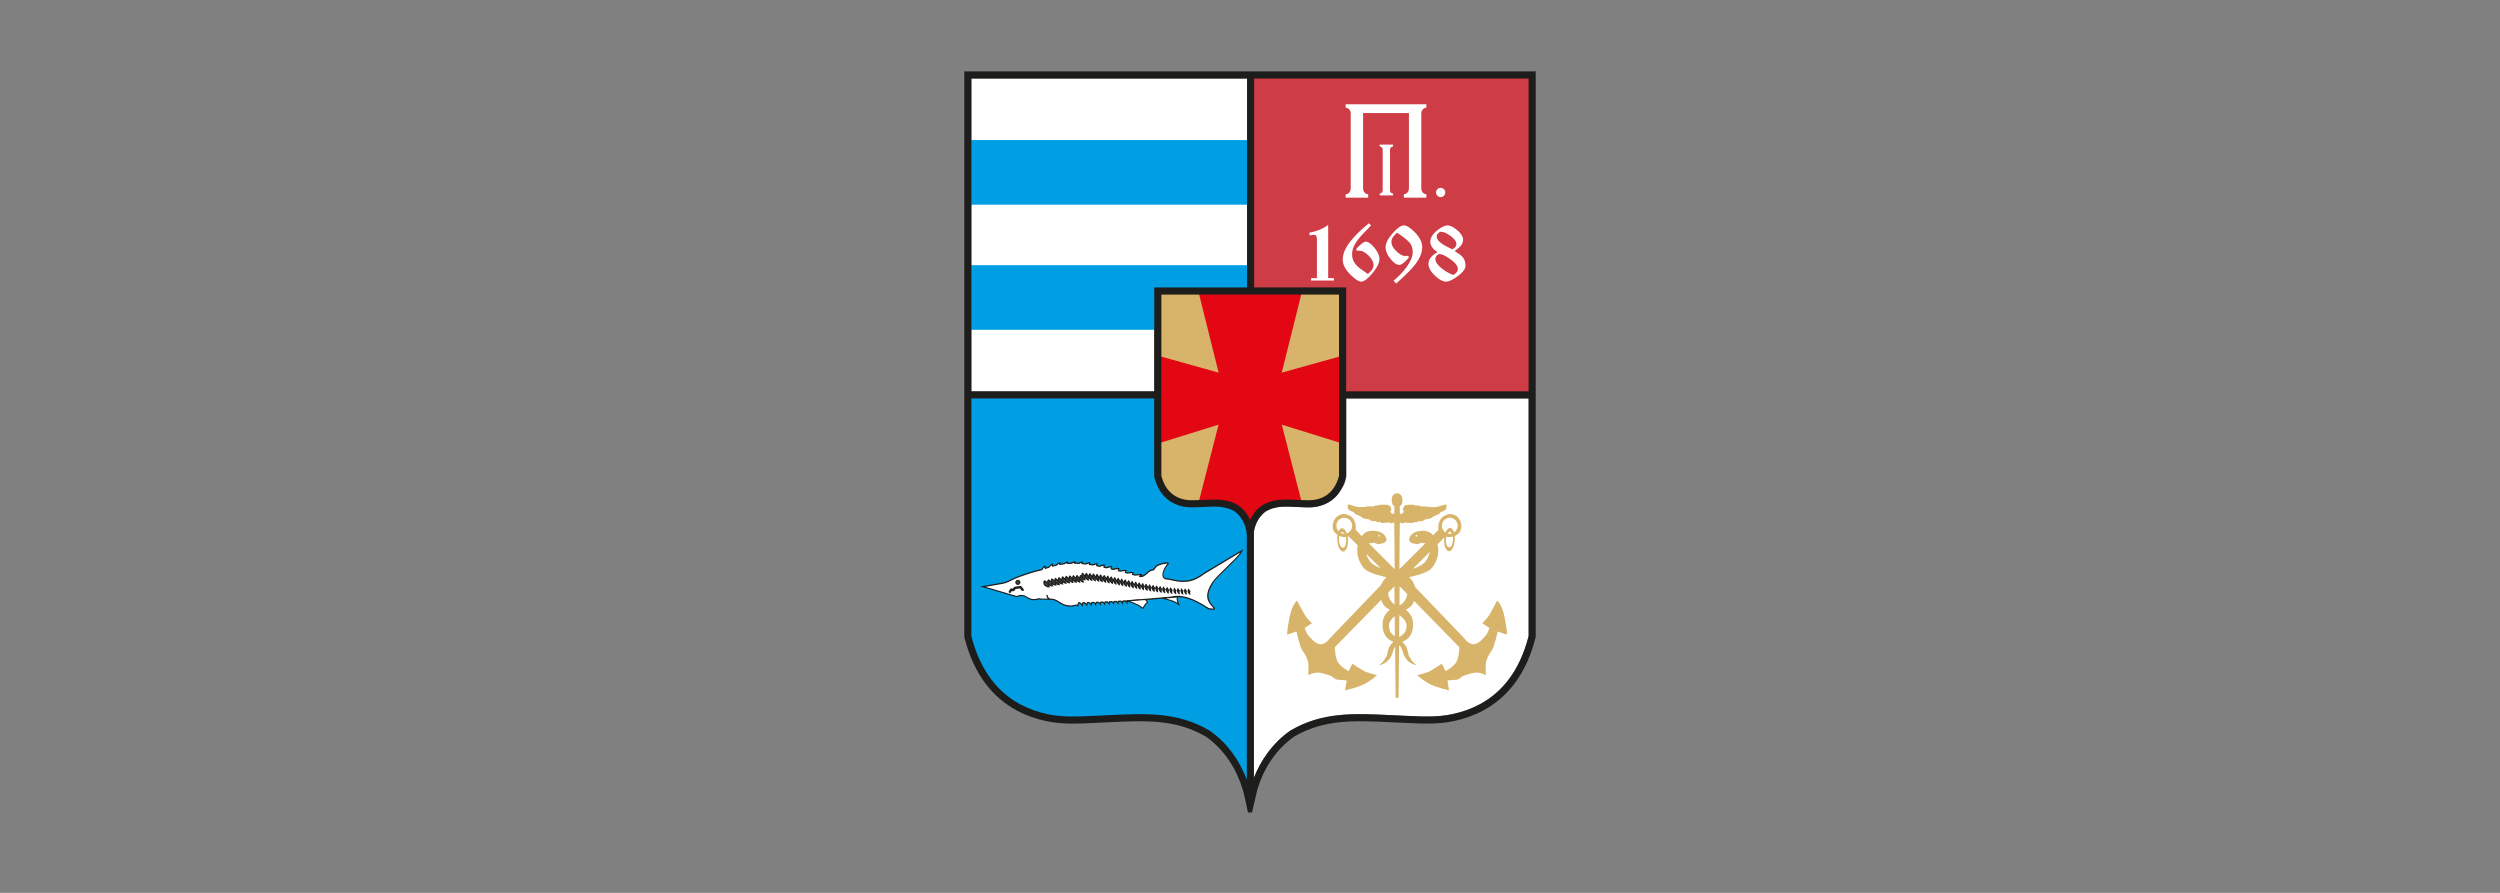 <?xml version="1.0" encoding="UTF-8"?> <svg xmlns="http://www.w3.org/2000/svg" width="280" height="100" viewBox="0 0 280 100" fill="none"><rect x="0" y="0" width="280" height="100" fill="#808080" stroke="none"/> <g clip-path="url(#clip0_350_339)"> <path fill-rule="evenodd" clip-rule="evenodd" d="M150.293 54.679C150.613 54.258 150.79 53.738 150.79 53.055V44.627H171.204V71.246C170.208 75.148 168.232 77.528 165.765 78.864C165.279 79.125 164.778 79.348 164.265 79.532C163.75 79.717 163.218 79.868 162.669 79.985H162.667C161.01 80.341 159.301 80.262 157.468 80.174L156.962 80.149C156.641 80.136 156.292 80.118 155.948 80.102C151.557 79.89 148.099 79.726 144.515 81.829L144.488 81.847C142.543 83.216 141.234 85.105 140.438 87.109V59.803H140.443V59.797L140.438 59.761V59.515L140.447 59.468C140.474 59.326 140.508 59.189 140.546 59.06C140.751 58.38 141.144 57.723 141.776 57.268C142.813 56.66 143.874 56.712 145.221 56.777L145.551 56.793L145.695 56.8C146.341 56.831 146.941 56.861 147.555 56.728H147.559C147.757 56.683 147.955 56.629 148.151 56.557C148.342 56.487 148.531 56.404 148.715 56.304C149.349 55.958 149.893 55.435 150.296 54.679H150.293Z" fill="white"></path> <path fill-rule="evenodd" clip-rule="evenodd" d="M108.796 43.83H129.273V32.59V32.194H129.671H139.669V8.797H108.796V43.83Z" fill="white"></path> <path fill-rule="evenodd" clip-rule="evenodd" d="M108.441 36.821H140.023V29.814H108.441V36.821Z" fill="#009FE3" stroke="#009FE3" stroke-width="0.23" stroke-miterlimit="22.93"></path> <path fill-rule="evenodd" clip-rule="evenodd" d="M150.615 32.347H140.308V8.639H171.359V43.986H150.615V32.347Z" fill="#CE3C46"></path> <path fill-rule="evenodd" clip-rule="evenodd" d="M150.773 43.83H171.204V8.797H140.58H140.463V32.192H150.375H150.773V32.59V43.83Z" fill="#CE3C46"></path> <path fill-rule="evenodd" clip-rule="evenodd" d="M129.428 53.373L129.437 53.404C129.731 54.573 130.325 55.579 131.404 56.169C131.579 56.264 131.759 56.345 131.946 56.413C132.133 56.48 132.324 56.534 132.515 56.577H132.519C133.12 56.708 133.729 56.676 134.338 56.647L134.81 56.624C136.049 56.563 137.232 56.487 138.35 57.142C138.986 57.599 139.415 58.272 139.642 59.018C139.685 59.157 139.719 59.299 139.746 59.441C139.755 59.49 139.766 59.54 139.773 59.592L139.777 59.614V59.637C139.777 59.637 139.771 59.657 139.771 59.666H139.8V88.19L139.499 87.388C138.682 85.218 137.327 83.32 135.427 81.98L135.402 81.966C131.762 79.83 128.119 80.066 124.056 80.262C123.719 80.278 123.382 80.293 123.042 80.309L122.536 80.332C120.798 80.413 119.013 80.507 117.3 80.14H117.295C116.746 80.021 116.205 79.87 115.676 79.681C115.154 79.492 114.644 79.267 114.156 79.003C111.141 77.371 109.473 74.54 108.641 71.289L108.636 71.271V44.477H129.428V53.377V53.373Z" fill="#009FE3"></path> <path fill-rule="evenodd" clip-rule="evenodd" d="M139.645 87.332V59.808L139.6 59.804V59.797C139.606 59.736 139.613 59.675 139.622 59.614C139.613 59.567 139.606 59.518 139.595 59.468C139.568 59.326 139.535 59.189 139.496 59.06C139.292 58.38 138.896 57.723 138.264 57.268C137.228 56.66 136.166 56.712 134.82 56.777L134.489 56.793L134.345 56.8C133.7 56.831 133.099 56.861 132.486 56.728H132.481C132.283 56.683 132.085 56.629 131.89 56.557C131.699 56.487 131.51 56.404 131.328 56.304C130.395 55.793 129.65 54.897 129.284 53.44L129.273 53.391V44.625H108.796V71.246C109.792 75.146 111.768 77.528 114.233 78.864C114.718 79.125 115.22 79.348 115.732 79.532C116.247 79.717 116.78 79.868 117.329 79.985H117.333C118.988 80.341 120.699 80.262 122.532 80.174L123.038 80.149C123.359 80.136 123.708 80.118 124.052 80.102C128.443 79.89 131.901 79.726 135.485 81.829L135.514 81.847C137.531 83.268 138.864 85.245 139.647 87.332H139.645Z" fill="#009FE3"></path> <path fill-rule="evenodd" clip-rule="evenodd" d="M132.598 56.097C132.432 56.061 132.27 56.014 132.11 55.958C131.946 55.899 131.787 55.827 131.634 55.744C130.698 55.233 130.179 54.343 129.918 53.334L129.914 53.316V32.831H130.069C136.704 32.831 143.341 32.833 149.977 32.833H150.132V53.316L150.127 53.337C149.866 54.346 149.347 55.235 148.412 55.746C148.259 55.829 148.099 55.899 147.935 55.96C147.769 56.019 147.602 56.066 147.436 56.102H147.429C146.876 56.221 146.289 56.192 145.727 56.165L145.253 56.142C143.876 56.075 142.678 55.998 141.448 56.723L141.426 56.739C140.868 57.133 140.448 57.671 140.162 58.29L140.023 58.597L139.881 58.29C139.595 57.671 139.175 57.135 138.62 56.741L138.597 56.725C137.365 55.998 136.167 56.075 134.788 56.142L134.316 56.165C133.756 56.192 133.172 56.226 132.618 56.106L132.6 56.102L132.598 56.097Z" fill="#C4903E"></path> <path fill-rule="evenodd" clip-rule="evenodd" d="M130.069 32.987V53.296C130.377 54.483 130.973 55.206 131.708 55.607C131.852 55.685 132.005 55.753 132.162 55.812C132.317 55.868 132.481 55.913 132.65 55.951C133.167 56.064 133.716 56.037 134.307 56.01L134.449 56.003L134.779 55.987C136.263 55.915 137.432 55.859 138.676 56.593L138.703 56.611C139.305 57.039 139.735 57.611 140.018 58.223C140.301 57.608 140.731 57.039 141.334 56.611L141.36 56.593C142.604 55.859 143.773 55.915 145.257 55.987L145.588 56.003L145.731 56.01C146.323 56.037 146.871 56.064 147.389 55.953C147.559 55.915 147.721 55.87 147.877 55.814C148.036 55.755 148.187 55.688 148.331 55.609C149.068 55.206 149.662 54.483 149.97 53.296V32.989C143.332 32.989 136.699 32.989 130.062 32.989L130.069 32.987Z" fill="#D7B46A"></path> <path fill-rule="evenodd" clip-rule="evenodd" d="M136.483 47.561L129.911 49.606V39.901L136.488 41.736L134.266 32.833H134.467C138.17 32.833 141.875 32.833 145.578 32.833H145.776L143.555 41.736L150.131 39.901V49.606L143.559 47.561L145.769 56.165L145.252 56.142C143.876 56.075 142.678 55.998 141.448 56.723L141.425 56.739C140.868 57.133 140.447 57.671 140.162 58.29L140.022 58.596L139.881 58.29C139.595 57.671 139.175 57.135 138.619 56.741L138.597 56.725C137.365 55.998 136.166 56.075 134.788 56.142L134.271 56.165L136.481 47.561H136.483Z" fill="#E30613"></path> <path fill-rule="evenodd" clip-rule="evenodd" d="M140.022 58.223C139.739 57.608 139.31 57.039 138.707 56.611L138.68 56.593C137.439 55.859 136.268 55.915 134.784 55.987L134.478 56.001L136.706 47.332L130.071 49.397V40.106L136.706 41.957L134.467 32.987C138.17 32.987 141.875 32.987 145.578 32.987L143.339 41.955L149.974 40.104V49.394L143.339 47.33L145.567 55.998L145.259 55.985C143.775 55.913 142.606 55.856 141.363 56.59L141.336 56.608C140.733 57.036 140.304 57.608 140.02 58.221L140.022 58.223Z" fill="#E30613"></path> <path fill-rule="evenodd" clip-rule="evenodd" d="M149.401 31.422H146.842V31.151H147.494V26.891C147.494 26.682 147.479 26.542 147.449 26.472C147.404 26.355 147.299 26.299 147.137 26.299C147.096 26.299 147.029 26.308 146.937 26.326C146.844 26.342 146.764 26.36 146.694 26.378L146.642 26.063C147.078 25.977 147.449 25.871 147.755 25.75C148.063 25.628 148.396 25.446 148.756 25.2V31.151H149.401V31.422V31.422ZM154.491 29.035C154.491 29.465 154.228 29.989 153.704 30.613C153.181 31.235 152.762 31.545 152.457 31.545C152.189 31.545 151.8 31.298 151.29 30.805C150.687 30.224 150.386 29.643 150.386 29.062C150.386 28.474 150.64 27.839 151.152 27.152C151.616 26.524 152.335 25.81 153.311 25.009L153.563 25.243C152.891 25.941 152.542 26.303 152.52 26.333C152.16 26.727 151.899 27.073 151.737 27.369C151.535 27.733 151.434 28.096 151.434 28.449C151.434 28.803 151.508 29.102 151.661 29.363C151.789 29.584 151.996 29.811 152.288 30.044C152.427 30.154 152.731 30.37 153.201 30.69C153.421 30.498 153.576 30.338 153.662 30.21C153.779 30.048 153.835 29.87 153.835 29.679C153.835 29.33 153.639 28.969 153.253 28.598C152.893 28.256 152.583 28.084 152.322 28.084H152.218C152.142 28.084 152.079 28.084 152.027 28.084L151.854 27.963C151.964 27.794 152.137 27.609 152.376 27.407C152.643 27.179 152.837 27.067 152.958 27.067C153.237 27.067 153.563 27.294 153.936 27.747C154.312 28.199 154.498 28.629 154.498 29.037L154.491 29.035ZM159.287 27.684C159.287 28.136 159.148 28.602 158.869 29.08C158.638 29.474 158.278 29.922 157.79 30.422C157.466 30.753 156.989 31.201 156.362 31.764L156.083 31.433C156.675 30.944 157.163 30.433 157.545 29.899C157.997 29.271 158.224 28.72 158.224 28.244C158.224 27.866 158.134 27.544 157.954 27.276C157.774 27.008 157.282 26.603 156.475 26.056C156.272 26.236 156.124 26.393 156.032 26.526C155.903 26.706 155.841 26.889 155.841 27.076C155.841 27.436 156.034 27.799 156.423 28.166C156.783 28.501 157.093 28.67 157.354 28.67C157.486 28.67 157.585 28.661 157.651 28.643L157.826 28.782C157.716 28.951 157.556 29.129 157.347 29.314C157.086 29.553 156.879 29.672 156.729 29.672C156.439 29.672 156.115 29.453 155.755 29.019C155.377 28.566 155.188 28.13 155.188 27.711C155.188 27.233 155.458 26.698 155.998 26.099C156.508 25.529 156.918 25.245 157.226 25.245C157.545 25.245 157.954 25.497 158.453 26.004C159.011 26.574 159.287 27.134 159.29 27.686L159.287 27.684ZM164.133 29.767C164.133 30.109 163.845 30.496 163.272 30.926C162.721 31.338 162.278 31.545 161.941 31.545C161.599 31.545 161.194 31.327 160.731 30.892C160.238 30.426 159.991 29.992 159.991 29.584C159.991 29.339 160.052 29.125 160.173 28.94C160.331 28.695 160.603 28.463 160.992 28.242C160.749 28.084 160.56 27.913 160.427 27.729C160.27 27.513 160.194 27.305 160.194 27.101C160.194 26.63 160.466 26.186 161.012 25.768C161.464 25.419 161.833 25.245 162.118 25.245C162.437 25.245 162.808 25.43 163.231 25.799C163.654 26.168 163.867 26.522 163.867 26.857C163.867 27.096 163.778 27.321 163.598 27.537C163.476 27.681 163.251 27.877 162.928 28.121C163.357 28.382 163.654 28.605 163.816 28.791C164.032 29.046 164.137 29.372 164.137 29.767H164.133ZM163.114 27.328C163.114 27.044 162.892 26.738 162.444 26.414C162.026 26.11 161.675 25.961 161.392 25.961C161.289 25.961 161.181 26.015 161.07 26.126C160.96 26.236 160.906 26.349 160.906 26.466C160.906 26.761 161.124 27.055 161.558 27.346C161.745 27.474 162.107 27.666 162.647 27.92C162.775 27.868 162.885 27.792 162.977 27.688C163.069 27.587 163.117 27.468 163.117 27.326L163.114 27.328ZM163.278 30.134C163.278 29.785 162.986 29.409 162.399 29.001C161.871 28.634 161.482 28.451 161.235 28.451C161.136 28.451 161.032 28.508 160.927 28.62C160.819 28.733 160.765 28.866 160.765 29.017C160.765 29.336 160.998 29.685 161.471 30.061C161.86 30.375 162.289 30.62 162.759 30.793C162.91 30.724 163.033 30.629 163.132 30.509C163.231 30.39 163.281 30.264 163.281 30.129L163.278 30.134Z" fill="white"></path> <path fill-rule="evenodd" clip-rule="evenodd" d="M150.709 11.681H159.755V12.064C159.598 12.064 159.463 12.127 159.353 12.256C159.242 12.384 159.186 12.535 159.186 12.708V21.111C159.186 21.285 159.24 21.436 159.353 21.564C159.463 21.69 159.598 21.755 159.755 21.755V22.138H157.23V21.755C157.387 21.755 157.522 21.692 157.632 21.564C157.743 21.436 157.799 21.285 157.799 21.111V12.663H152.668V21.111C152.668 21.285 152.724 21.436 152.834 21.564C152.944 21.69 153.079 21.755 153.237 21.755V22.138H150.712V21.755C150.869 21.755 151.004 21.692 151.114 21.564C151.224 21.436 151.281 21.285 151.281 21.111V12.708C151.281 12.535 151.224 12.384 151.114 12.256C151.004 12.127 150.869 12.064 150.712 12.064V11.681H150.709Z" fill="white"></path> <path fill-rule="evenodd" clip-rule="evenodd" d="M154.86 21.33V16.757C154.86 16.662 154.829 16.581 154.761 16.511C154.696 16.441 154.617 16.408 154.523 16.408V16.198H156.02V16.408C155.926 16.408 155.847 16.441 155.782 16.511C155.717 16.581 155.683 16.662 155.683 16.757V21.33C155.683 21.424 155.715 21.505 155.782 21.575C155.847 21.645 155.926 21.679 156.02 21.679V21.886H154.523V21.677C154.617 21.677 154.696 21.643 154.761 21.573C154.826 21.503 154.86 21.422 154.86 21.328V21.33Z" fill="white"></path> <path fill-rule="evenodd" clip-rule="evenodd" d="M161.356 21.039C161.639 21.039 161.871 21.271 161.871 21.557C161.871 21.843 161.639 22.073 161.356 22.073C161.07 22.073 160.839 21.841 160.839 21.557C160.839 21.273 161.07 21.039 161.356 21.039Z" fill="white"></path> <path fill-rule="evenodd" clip-rule="evenodd" d="M135.841 65.248C134.651 67.049 135.663 67.637 136.005 68.114C136.155 68.324 135.422 68.193 135.321 68.146C133.668 67.049 132.324 66.592 131.254 66.883C129.471 67.042 127.816 67.18 126.289 67.286C126.258 67.337 126.235 67.409 126.226 67.499C126.179 67.416 126.111 67.351 126.026 67.304L125.785 67.317C125.756 67.371 125.736 67.441 125.727 67.529C125.682 67.448 125.617 67.385 125.534 67.333L125.282 67.349C125.255 67.403 125.235 67.472 125.226 67.558C125.181 67.477 125.118 67.414 125.039 67.362L124.78 67.376C124.753 67.432 124.735 67.499 124.726 67.585C124.679 67.504 124.618 67.439 124.54 67.389L124.281 67.4C124.254 67.457 124.236 67.529 124.225 67.614C124.178 67.531 124.115 67.466 124.036 67.412L123.782 67.423C123.755 67.481 123.735 67.556 123.726 67.644C123.676 67.558 123.611 67.488 123.528 67.434L123.283 67.443C123.254 67.504 123.236 67.581 123.222 67.673C123.173 67.583 123.103 67.511 123.013 67.452L122.786 67.461C122.755 67.524 122.734 67.605 122.721 67.702C122.667 67.605 122.59 67.529 122.496 67.47L122.291 67.475C122.258 67.542 122.233 67.628 122.222 67.734C122.161 67.628 122.078 67.544 121.97 67.481H121.799C121.761 67.556 121.734 67.648 121.72 67.763C121.653 67.646 121.556 67.553 121.432 67.488H121.311C121.266 67.563 121.235 67.666 121.219 67.794C121.142 67.659 121.03 67.56 120.879 67.49H120.825C120.771 67.567 120.733 67.68 120.717 67.826C120.627 67.668 120.063 67.95 119.876 67.878C118.957 67.86 118.696 67.371 118.082 67.171C117.633 67.024 116.796 67.171 116.36 67.063C115.015 67.497 115.06 66.32 113.896 66.817L110.096 65.703L112.315 65.315C112.839 65.223 113.147 64.975 113.677 64.757C114.561 64.394 115.685 64.01 116.704 63.793C116.843 63.582 116.953 63.456 117.037 63.419C117.048 63.512 117.068 63.588 117.102 63.647C117.237 63.6 117.369 63.557 117.5 63.514C117.657 63.321 117.779 63.208 117.864 63.181C117.864 63.266 117.878 63.339 117.902 63.397C118.051 63.354 118.201 63.318 118.348 63.284C118.503 63.127 118.62 63.041 118.698 63.023C118.696 63.095 118.698 63.158 118.712 63.212C118.88 63.181 119.049 63.156 119.215 63.136C119.362 63.019 119.472 62.958 119.544 62.949C119.537 63.005 119.532 63.057 119.537 63.102C119.71 63.086 119.885 63.077 120.061 63.073C120.205 62.976 120.31 62.926 120.38 62.924C120.371 62.976 120.364 63.026 120.364 63.071C120.533 63.071 120.702 63.08 120.875 63.089C121.034 62.996 121.149 62.953 121.219 62.958C121.205 63.014 121.196 63.066 121.196 63.113C121.347 63.127 121.502 63.145 121.662 63.163C121.848 63.068 121.981 63.026 122.055 63.037C122.033 63.1 122.022 63.158 122.022 63.212C122.152 63.233 122.289 63.253 122.428 63.278C122.651 63.176 122.802 63.134 122.88 63.152C122.851 63.226 122.838 63.293 122.838 63.352C122.95 63.372 123.067 63.395 123.182 63.419C123.443 63.314 123.616 63.275 123.701 63.3C123.663 63.381 123.647 63.453 123.652 63.521C123.746 63.541 123.841 63.564 123.937 63.584C124.236 63.483 124.43 63.447 124.517 63.48C124.475 63.564 124.454 63.64 124.461 63.708L124.697 63.766C125.03 63.674 125.239 63.649 125.329 63.69C125.282 63.769 125.257 63.843 125.262 63.91L125.48 63.964C125.826 63.886 126.046 63.87 126.134 63.917C126.087 63.985 126.062 64.055 126.06 64.118L126.287 64.176C126.633 64.118 126.849 64.113 126.932 64.165C126.889 64.221 126.865 64.275 126.856 64.329L127.13 64.401C127.449 64.37 127.802 64.318 127.879 64.37C127.847 64.408 127.672 64.505 127.658 64.545C128.245 64.703 128.574 63.82 129.169 63.823C129.239 63.823 129.399 63.44 129.684 63.307C130.231 63.053 131.006 62.983 130.844 63.14C130.473 63.503 129.689 64.91 130.923 64.856C132.371 65.223 133.435 65.322 134.865 64.228L139.117 61.677C138.903 62.319 136.279 64.523 135.838 65.25L135.841 65.248Z" fill="white"></path> <path fill-rule="evenodd" clip-rule="evenodd" d="M135.892 65.291C134.912 66.777 135.471 67.405 135.863 67.844C135.935 67.925 136.002 67.999 136.054 68.074C136.078 68.108 136.087 68.141 136.087 68.171C136.087 68.229 136.047 68.267 135.986 68.288C135.948 68.299 135.896 68.303 135.84 68.303C135.645 68.303 135.359 68.245 135.296 68.216H135.292L135.287 68.211C134.466 67.666 133.722 67.281 133.05 67.067C132.384 66.856 131.791 66.813 131.267 66.955H131.258C130.37 67.036 129.511 67.112 128.679 67.178C127.867 67.243 127.082 67.304 126.325 67.355L126.318 67.371C126.304 67.409 126.293 67.454 126.286 67.511L126.264 67.713L126.17 67.54C126.17 67.54 126.158 67.52 126.152 67.508C126.145 67.497 126.136 67.488 126.131 67.481C126.098 67.441 126.057 67.405 126.01 67.378L125.823 67.387L125.819 67.4C125.805 67.439 125.794 67.486 125.787 67.538L125.767 67.734L125.67 67.567C125.65 67.531 125.625 67.502 125.598 67.472C125.574 67.448 125.547 67.425 125.515 67.407L125.32 67.418C125.315 67.432 125.308 67.448 125.304 67.463C125.295 67.495 125.288 67.531 125.284 67.569L125.261 67.77L125.167 67.599C125.167 67.599 125.158 67.578 125.151 67.569L125.129 67.538C125.099 67.497 125.061 67.466 125.018 67.436L124.818 67.448C124.814 67.461 124.809 67.475 124.805 67.49C124.796 67.522 124.789 67.558 124.785 67.596L124.762 67.781L124.67 67.628L124.719 67.587L124.67 67.626L124.65 67.594L124.629 67.565C124.598 67.524 124.562 67.49 124.519 67.461L124.319 67.47L124.315 67.481C124.301 67.522 124.29 67.569 124.285 67.623L124.263 67.817L124.168 67.653C124.148 67.617 124.123 67.583 124.094 67.554C124.069 67.529 124.045 67.506 124.013 67.484L123.818 67.493C123.813 67.508 123.806 67.524 123.802 67.545C123.793 67.576 123.786 67.612 123.782 67.653L123.761 67.849L123.667 67.682C123.645 67.644 123.62 67.61 123.591 67.578C123.566 67.551 123.537 67.527 123.507 67.506L123.323 67.513C123.316 67.529 123.31 67.547 123.305 67.567C123.296 67.601 123.289 67.641 123.283 67.684L123.258 67.88L123.163 67.713C123.141 67.673 123.114 67.637 123.085 67.605C123.058 67.576 123.026 67.551 122.992 67.527L122.824 67.533C122.817 67.551 122.81 67.572 122.804 67.592C122.795 67.628 122.786 67.671 122.781 67.716L122.756 67.903L122.664 67.743C122.639 67.7 122.61 67.662 122.577 67.626C122.545 67.594 122.511 67.567 122.475 67.542H122.329L122.32 67.567C122.302 67.617 122.289 67.675 122.282 67.743L122.259 67.939L122.165 67.772C122.138 67.725 122.104 67.682 122.066 67.644C122.032 67.608 121.992 67.578 121.949 67.551H121.832L121.821 67.581C121.803 67.635 121.787 67.698 121.778 67.772L121.756 67.963L121.661 67.801C121.63 67.747 121.594 67.702 121.551 67.659C121.511 67.621 121.464 67.587 121.412 67.558H121.34L121.326 67.592C121.304 67.648 121.286 67.72 121.277 67.803L121.254 67.995L121.16 67.835C121.151 67.817 121.14 67.801 121.129 67.783C121.117 67.765 121.106 67.752 121.095 67.738C121.034 67.664 120.955 67.608 120.861 67.563H120.854C120.838 67.59 120.825 67.621 120.814 67.657C120.798 67.709 120.785 67.767 120.778 67.835L120.755 68.029L120.661 67.864C120.634 67.819 120.461 67.86 120.285 67.903C120.123 67.941 119.962 67.981 119.86 67.95C119.269 67.936 118.943 67.731 118.628 67.531C118.453 67.418 118.277 67.31 118.059 67.238H118.055C117.823 67.162 117.477 67.168 117.142 67.173C116.85 67.177 116.564 67.182 116.355 67.135C115.663 67.353 115.328 67.157 115.015 66.973C114.729 66.804 114.462 66.646 113.911 66.883L113.893 66.892L113.873 66.885L110.073 65.77L109.778 65.685L110.08 65.633L112.299 65.243C112.629 65.185 112.874 65.061 113.149 64.924C113.299 64.847 113.459 64.766 113.648 64.689H113.652C113.774 64.638 113.904 64.586 114.037 64.534C114.176 64.48 114.313 64.428 114.444 64.381C115.15 64.124 115.93 63.883 116.659 63.726C116.724 63.627 116.785 63.548 116.838 63.487C116.899 63.417 116.955 63.372 117.005 63.35L117.081 63.316L117.093 63.406C117.097 63.447 117.104 63.487 117.115 63.521C117.12 63.534 117.124 63.546 117.126 63.559L117.277 63.51C117.342 63.487 117.403 63.469 117.459 63.451C117.479 63.429 117.497 63.404 117.515 63.383C117.535 63.359 117.556 63.336 117.578 63.316C117.682 63.203 117.769 63.136 117.839 63.113L117.92 63.086V63.181C117.92 63.201 117.92 63.224 117.924 63.244L117.929 63.271V63.294L117.936 63.314H117.947L118.01 63.296C118.104 63.271 118.206 63.246 118.311 63.221C118.388 63.145 118.453 63.086 118.509 63.044C118.574 62.994 118.633 62.965 118.68 62.953L118.761 62.935L118.756 63.026C118.756 63.059 118.756 63.089 118.756 63.12V63.131H118.774L118.844 63.116C118.954 63.098 119.069 63.082 119.186 63.068L119.19 63.064L119.249 63.019L119.303 62.978C119.395 62.915 119.471 62.884 119.53 62.877L119.611 62.868L119.6 62.958C119.597 62.98 119.595 63.003 119.593 63.026C119.656 63.021 119.721 63.017 119.788 63.012C119.869 63.008 119.95 63.005 120.036 63.001C120.056 62.987 120.076 62.974 120.099 62.96C120.123 62.947 120.146 62.933 120.168 62.92C120.193 62.906 120.213 62.897 120.231 62.888C120.285 62.866 120.333 62.852 120.371 62.852H120.452L120.434 62.938C120.429 62.958 120.427 62.98 120.425 62.998C120.488 62.998 120.548 62.998 120.611 63.003C120.692 63.005 120.771 63.01 120.852 63.014L120.87 63.005L120.931 62.971H120.933L120.987 62.942C121.081 62.899 121.155 62.879 121.212 62.884L121.29 62.888L121.268 62.974C121.261 62.998 121.257 63.023 121.252 63.046L121.419 63.062C121.493 63.068 121.567 63.077 121.637 63.086C121.659 63.075 121.684 63.064 121.711 63.05C121.736 63.039 121.76 63.028 121.781 63.021C121.895 62.974 121.985 62.956 122.048 62.965L122.129 62.976L122.1 63.059C122.091 63.089 122.082 63.116 122.077 63.14V63.149L122.217 63.17C122.273 63.179 122.336 63.19 122.406 63.201C122.514 63.152 122.604 63.118 122.678 63.098C122.763 63.073 122.831 63.068 122.878 63.077L122.957 63.095L122.925 63.176C122.925 63.176 122.916 63.199 122.912 63.212L122.903 63.244L122.896 63.278V63.289L122.936 63.296C123.004 63.309 123.082 63.325 123.166 63.343C123.204 63.327 123.238 63.316 123.262 63.305C123.294 63.294 123.328 63.282 123.357 63.271C123.516 63.219 123.633 63.206 123.705 63.226L123.782 63.248L123.746 63.327C123.728 63.363 123.716 63.397 123.71 63.429C123.707 63.438 123.705 63.449 123.705 63.458C123.775 63.474 123.845 63.489 123.921 63.507C124.067 63.458 124.186 63.426 124.283 63.408C124.391 63.388 124.47 63.388 124.524 63.408L124.598 63.435L124.557 63.512C124.539 63.548 124.524 63.582 124.517 63.615C124.515 63.627 124.512 63.638 124.51 63.649L124.681 63.69C124.843 63.645 124.976 63.618 125.081 63.604C125.198 63.591 125.284 63.595 125.338 63.62L125.41 63.651L125.367 63.724L125.356 63.742L125.34 63.773L125.329 63.798C125.322 63.818 125.315 63.836 125.313 63.854L125.466 63.892C125.637 63.854 125.776 63.832 125.884 63.823C126.003 63.814 126.091 63.823 126.145 63.854L126.215 63.89L126.17 63.96L126.152 63.987L126.138 64.012L126.127 64.034C126.122 64.046 126.12 64.057 126.116 64.066L126.273 64.106C126.442 64.077 126.581 64.061 126.691 64.059C126.81 64.059 126.896 64.07 126.948 64.104L127.015 64.145L126.966 64.21C126.948 64.235 126.934 64.257 126.923 64.28L127.118 64.332L127.278 64.314C127.552 64.284 127.813 64.255 127.894 64.309L127.966 64.356L127.905 64.421C127.887 64.442 127.856 64.467 127.82 64.491C128.031 64.473 128.211 64.314 128.398 64.149C128.623 63.953 128.85 63.751 129.151 63.751C129.153 63.751 129.178 63.708 129.221 63.647C129.313 63.519 129.45 63.33 129.643 63.239C129.985 63.08 130.419 62.992 130.662 62.983C130.725 62.983 130.777 62.983 130.815 62.994C130.882 63.01 130.918 63.046 130.914 63.107C130.912 63.136 130.898 63.165 130.869 63.192C130.711 63.345 130.478 63.694 130.365 64.032C130.316 64.181 130.291 64.327 130.307 64.449C130.322 64.561 130.376 64.656 130.487 64.714C130.581 64.766 130.718 64.791 130.903 64.784H130.918C131.636 64.966 132.258 65.084 132.874 65.018C133.488 64.953 134.102 64.707 134.808 64.167H134.813V64.163L139.067 61.614L139.215 61.524L139.157 61.702C139.031 62.073 138.188 62.897 137.376 63.69C136.713 64.338 136.067 64.966 135.872 65.288L135.892 65.291ZM117.36 66.642C117.356 66.666 117.351 66.687 117.351 66.707C117.351 66.727 117.351 66.748 117.356 66.766C117.374 66.865 117.45 66.955 117.583 67.036C117.772 67.04 117.949 67.061 118.091 67.106H118.095C118.327 67.182 118.509 67.297 118.691 67.412C118.997 67.603 119.307 67.799 119.874 67.81H119.894C119.962 67.84 120.11 67.803 120.261 67.767C120.414 67.731 120.566 67.693 120.67 67.72C120.677 67.682 120.686 67.646 120.697 67.612C120.717 67.549 120.744 67.495 120.776 67.45L120.796 67.421H120.892L120.904 67.43C121.016 67.481 121.108 67.551 121.185 67.637C121.194 67.603 121.205 67.569 121.216 67.54C121.223 67.524 121.227 67.511 121.234 67.499C121.239 67.486 121.248 67.475 121.254 67.461V67.457L121.277 67.425H121.448L121.461 67.43C121.529 67.466 121.589 67.508 121.641 67.558C121.657 67.574 121.673 67.59 121.688 67.608C121.695 67.583 121.702 67.558 121.711 67.536L121.724 67.499V67.495L121.742 67.463V67.454L121.763 67.421H121.987L122.001 67.425C122.059 67.459 122.111 67.499 122.158 67.545C122.17 67.556 122.179 67.567 122.19 67.578C122.194 67.558 122.201 67.54 122.206 67.522L122.217 67.488V67.484L122.23 67.454V67.445L122.25 67.409H122.289L122.493 67.403H122.511L122.525 67.412C122.577 67.443 122.624 67.481 122.664 67.524L122.684 67.547C122.696 67.504 122.709 67.466 122.727 67.43L122.745 67.394H122.781L123.008 67.385H123.026L123.042 67.394C123.089 67.425 123.134 67.461 123.172 67.502L123.186 67.513C123.195 67.477 123.208 67.443 123.222 67.412L123.24 67.376H123.276L123.521 67.364H123.539L123.555 67.373C123.6 67.405 123.64 67.439 123.676 67.477L123.685 67.486C123.694 67.452 123.705 67.421 123.719 67.391L123.737 67.355H123.775L124.029 67.342H124.047L124.063 67.351C124.105 67.378 124.146 67.414 124.182 67.452L124.186 67.457L124.193 67.434L124.202 67.405L124.213 67.378V67.369L124.231 67.331H124.27L124.528 67.317H124.546L124.562 67.326C124.607 67.355 124.647 67.389 124.683 67.427C124.692 67.396 124.704 67.367 124.717 67.34L124.735 67.306H124.771L125.03 67.29H125.048L125.063 67.299C125.108 67.326 125.149 67.36 125.185 67.398C125.194 67.367 125.205 67.337 125.218 67.31L125.236 67.277H125.272L125.524 67.259H125.542L125.558 67.268C125.603 67.295 125.643 67.328 125.679 67.364L125.686 67.371L125.695 67.344L125.706 67.317V67.313L125.72 67.288V67.281L125.74 67.247H125.776L126.017 67.232H126.032L126.048 67.238C126.102 67.268 126.147 67.304 126.188 67.344C126.192 67.331 126.194 67.322 126.199 67.31L126.21 67.281V67.277L126.226 67.254V67.25L126.23 67.245L126.248 67.216H126.28C127.04 67.162 127.836 67.101 128.665 67.033C129.488 66.966 130.347 66.892 131.24 66.813C131.784 66.666 132.398 66.709 133.081 66.928C133.763 67.144 134.516 67.533 135.343 68.083C135.404 68.108 135.658 68.159 135.836 68.159C135.878 68.159 135.917 68.157 135.941 68.15C135.894 68.085 135.831 68.015 135.766 67.943C135.343 67.47 134.738 66.79 135.779 65.21C135.984 64.874 136.634 64.239 137.304 63.584C137.969 62.933 138.657 62.264 138.934 61.864L134.891 64.289C134.167 64.843 133.535 65.095 132.899 65.162C132.267 65.228 131.636 65.113 130.912 64.928C130.709 64.935 130.554 64.906 130.444 64.845C130.293 64.764 130.217 64.631 130.194 64.473C130.174 64.325 130.201 64.156 130.257 63.985C130.367 63.651 130.59 63.312 130.756 63.129C130.734 63.127 130.707 63.127 130.678 63.129C130.446 63.136 130.032 63.221 129.704 63.374C129.542 63.449 129.419 63.622 129.333 63.742C129.27 63.829 129.223 63.895 129.167 63.897H129.162C128.906 63.897 128.692 64.082 128.485 64.264C128.229 64.489 127.977 64.71 127.636 64.617L127.564 64.597L127.591 64.521C127.602 64.489 127.645 64.455 127.69 64.421C127.588 64.426 127.444 64.44 127.301 64.458L127.139 64.473H127.107L126.833 64.399L126.774 64.383L126.786 64.316C126.792 64.282 126.804 64.248 126.819 64.214L126.824 64.205C126.792 64.201 126.752 64.199 126.702 64.201C126.599 64.201 126.46 64.219 126.289 64.248H126.264L126.039 64.187L125.987 64.174V64.115C125.99 64.068 126.001 64.023 126.019 63.976L126.023 63.965C125.992 63.965 125.949 63.965 125.9 63.965C125.794 63.971 125.655 63.996 125.484 64.034H125.459L125.241 63.98L125.194 63.969V63.917C125.187 63.861 125.198 63.805 125.221 63.746C125.189 63.744 125.149 63.746 125.102 63.751C125 63.762 124.865 63.793 124.704 63.838H124.674L124.438 63.78L124.393 63.769L124.389 63.719C124.384 63.676 124.389 63.629 124.4 63.584C124.405 63.57 124.407 63.557 124.414 63.543C124.384 63.543 124.348 63.548 124.308 63.555C124.216 63.57 124.094 63.604 123.946 63.656L123.93 63.66L123.914 63.656C123.842 63.64 123.761 63.622 123.683 63.604L123.636 63.593H123.631L123.584 63.582L123.579 63.528C123.577 63.487 123.579 63.447 123.591 63.401C123.593 63.39 123.595 63.379 123.6 63.368C123.548 63.372 123.48 63.388 123.395 63.415C123.368 63.424 123.336 63.435 123.305 63.447C123.269 63.46 123.233 63.474 123.204 63.485L123.195 63.489L123.179 63.494L123.161 63.489C123.087 63.476 123.004 63.458 122.918 63.442L122.871 63.433L122.824 63.424H122.819L122.768 63.413V63.354C122.765 63.321 122.768 63.287 122.774 63.253L122.781 63.224C122.761 63.226 122.738 63.233 122.714 63.239C122.642 63.26 122.55 63.296 122.444 63.343L122.428 63.35L122.41 63.345C122.349 63.336 122.28 63.323 122.206 63.312C122.131 63.298 122.064 63.289 122.005 63.282L121.949 63.273V63.21C121.949 63.179 121.954 63.147 121.958 63.113C121.922 63.12 121.879 63.136 121.83 63.156C121.81 63.165 121.787 63.174 121.765 63.185C121.745 63.194 121.72 63.206 121.693 63.219L121.677 63.226L121.661 63.233H121.643C121.56 63.221 121.484 63.212 121.41 63.206L121.18 63.183L121.12 63.179V63.111C121.122 63.089 121.124 63.066 121.129 63.044C121.102 63.05 121.072 63.064 121.039 63.077L120.985 63.104L120.924 63.138L120.895 63.154L120.879 63.163H120.861C120.776 63.156 120.688 63.154 120.607 63.149C120.521 63.147 120.438 63.145 120.355 63.145H120.292V63.073C120.292 63.055 120.292 63.037 120.294 63.019L120.276 63.026C120.258 63.035 120.238 63.044 120.22 63.053C120.202 63.062 120.18 63.075 120.157 63.089C120.137 63.102 120.112 63.118 120.085 63.136L120.072 63.145H120.054C119.968 63.147 119.881 63.152 119.793 63.156C119.71 63.161 119.622 63.167 119.534 63.174L119.474 63.179L119.467 63.109C119.467 63.089 119.465 63.068 119.467 63.046C119.44 63.059 119.406 63.077 119.37 63.102L119.316 63.138L119.26 63.181L119.244 63.194L119.231 63.203H119.215C119.1 63.219 118.981 63.237 118.86 63.257L118.79 63.269L118.72 63.28H118.711L118.655 63.291L118.639 63.23C118.63 63.199 118.626 63.165 118.624 63.131C118.608 63.138 118.592 63.149 118.574 63.161C118.518 63.201 118.451 63.262 118.379 63.339L118.365 63.352L118.347 63.356C118.25 63.379 118.145 63.406 118.032 63.435L117.969 63.451L117.906 63.469H117.902L117.848 63.485L117.826 63.429C117.812 63.397 117.803 63.361 117.796 63.325L117.792 63.296C117.754 63.325 117.706 63.365 117.657 63.422C117.639 63.44 117.619 63.462 117.598 63.487C117.58 63.51 117.558 63.534 117.535 63.561L117.531 63.568L117.517 63.584L117.5 63.588L117.302 63.651L117.102 63.719L117.054 63.735L117.027 63.69C117.009 63.654 116.991 63.615 116.98 63.573L116.971 63.541C116.955 63.557 116.935 63.575 116.917 63.597C116.863 63.656 116.802 63.739 116.735 63.843L116.722 63.865L116.697 63.87C115.968 64.025 115.184 64.268 114.473 64.525C114.327 64.579 114.192 64.629 114.066 64.676C113.936 64.725 113.808 64.777 113.684 64.829H113.679C113.497 64.906 113.338 64.987 113.189 65.061C112.908 65.203 112.656 65.331 112.306 65.392L110.385 65.728L113.873 66.75C114.464 66.504 114.752 66.673 115.06 66.856C115.354 67.027 115.667 67.211 116.321 67.002L116.337 66.997L116.353 67.002C116.548 67.052 116.834 67.047 117.126 67.043C117.198 67.043 117.272 67.04 117.344 67.04C117.275 66.968 117.232 66.889 117.214 66.802C117.209 66.772 117.205 66.743 117.207 66.712C117.207 66.68 117.212 66.648 117.218 66.619V66.612L117.342 66.648L117.36 66.642ZM135.959 68.166C135.959 68.166 135.959 68.171 135.959 68.166V68.166Z" fill="#1D1D1B"></path> <path fill-rule="evenodd" clip-rule="evenodd" d="M126.296 67.304C127.114 67.569 127.681 67.844 127.993 68.13C128.194 67.788 128.364 67.563 128.508 67.452C128.477 67.313 128.394 67.211 128.2 67.144L126.296 67.304Z" fill="white"></path> <path d="M126.296 67.304C127.114 67.569 127.681 67.844 127.993 68.13C128.194 67.788 128.364 67.563 128.508 67.452C128.477 67.313 128.394 67.211 128.2 67.144L126.296 67.304Z" stroke="#1D1D1B" stroke-width="0.12" stroke-miterlimit="22.93"></path> <path fill-rule="evenodd" clip-rule="evenodd" d="M130.239 67.004C130.936 67.207 131.494 67.293 132.009 67.682C131.788 67.153 131.795 67.009 131.946 66.849L130.239 67.002V67.004Z" fill="white"></path> <path d="M130.239 67.004C130.936 67.207 131.494 67.293 132.009 67.682C131.788 67.153 131.795 67.009 131.946 66.849L130.239 67.002V67.004Z" stroke="#1D1D1B" stroke-width="0.12" stroke-miterlimit="22.93"></path> <path fill-rule="evenodd" clip-rule="evenodd" d="M117.025 65.07C116.947 65.144 116.942 65.286 117.012 65.493C117.19 65.669 117.367 65.75 117.54 65.734C117.459 65.597 117.419 65.484 117.414 65.397C117.583 65.561 117.749 65.638 117.916 65.626C117.835 65.484 117.794 65.37 117.797 65.279C117.963 65.453 118.129 65.536 118.296 65.529C118.226 65.401 118.188 65.295 118.183 65.212C118.343 65.392 118.507 65.484 118.674 65.484C118.597 65.329 118.561 65.207 118.575 65.117V65.122C118.732 65.309 118.892 65.406 119.056 65.408C118.973 65.234 118.943 65.104 118.968 65.016V65.023C119.119 65.214 119.272 65.316 119.436 65.325C119.357 65.149 119.332 65.016 119.362 64.93L119.368 64.964C119.508 65.158 119.656 65.266 119.816 65.284C119.742 65.095 119.721 64.962 119.76 64.876L119.766 64.917C119.901 65.113 120.047 65.221 120.203 65.241C120.128 65.045 120.113 64.908 120.16 64.827L120.167 64.881C120.295 65.077 120.436 65.187 120.589 65.212C120.515 65.007 120.506 64.868 120.56 64.789C120.56 64.811 120.565 64.836 120.567 64.861C120.688 65.061 120.823 65.174 120.972 65.203C120.904 64.991 120.9 64.847 120.96 64.775C120.96 64.8 120.963 64.822 120.965 64.85C121.082 65.05 121.212 65.165 121.358 65.196C121.3 65.007 121.295 64.876 121.336 64.8C121.405 64.872 121.48 64.917 121.558 64.939C121.5 64.719 121.504 64.579 121.574 64.514C121.5 64.505 121.399 64.406 121.275 64.219C121.201 64.26 121.169 64.379 121.181 64.582C121.212 64.638 121.244 64.69 121.275 64.732C121.212 64.687 121.136 64.604 121.048 64.482C120.983 64.519 120.951 64.615 120.956 64.766C120.879 64.755 120.776 64.663 120.643 64.487C120.58 64.525 120.549 64.62 120.556 64.771C120.477 64.757 120.371 64.669 120.234 64.503C120.169 64.543 120.142 64.642 120.153 64.795C120.074 64.777 119.966 64.69 119.829 64.53C119.764 64.573 119.739 64.674 119.753 64.829C119.674 64.811 119.564 64.726 119.427 64.573C119.362 64.618 119.337 64.717 119.35 64.872C119.269 64.854 119.159 64.771 119.02 64.626C118.952 64.676 118.93 64.786 118.955 64.955C118.871 64.939 118.759 64.863 118.613 64.721C118.55 64.771 118.527 64.874 118.552 65.027C118.469 65.007 118.357 64.933 118.215 64.802C118.156 64.85 118.134 64.939 118.152 65.07C118.069 65.05 117.954 64.98 117.812 64.859C117.749 64.912 117.732 65.016 117.763 65.165C117.678 65.147 117.563 65.079 117.419 64.96C117.356 65.016 117.34 65.12 117.372 65.268C117.286 65.248 117.172 65.183 117.028 65.07H117.025ZM133.124 66.027C133.091 66.054 133.077 66.137 133.082 66.275C133.129 66.412 133.183 66.495 133.246 66.52C133.221 66.369 133.223 66.272 133.255 66.228C133.223 66.221 133.181 66.153 133.124 66.027V66.027ZM132.681 66.257C132.731 66.399 132.785 66.484 132.85 66.509C132.828 66.354 132.832 66.257 132.864 66.214C132.832 66.205 132.785 66.137 132.731 66.007C132.695 66.034 132.679 66.117 132.681 66.259V66.257ZM132.283 66.241C132.333 66.385 132.391 66.471 132.459 66.498C132.434 66.34 132.439 66.239 132.472 66.196C132.436 66.187 132.391 66.117 132.335 65.987C132.297 66.014 132.281 66.099 132.286 66.241H132.283ZM131.883 66.214C131.933 66.36 131.991 66.448 132.061 66.477C132.038 66.317 132.043 66.214 132.079 66.171C132.043 66.162 131.996 66.092 131.939 65.955C131.901 65.982 131.881 66.068 131.883 66.214ZM131.483 66.187C131.535 66.335 131.595 66.426 131.67 66.455C131.647 66.295 131.652 66.191 131.688 66.146C131.649 66.135 131.6 66.065 131.542 65.928C131.501 65.955 131.483 66.043 131.483 66.189V66.187ZM131.085 66.149C131.137 66.302 131.197 66.394 131.272 66.426C131.249 66.261 131.258 66.158 131.296 66.113C131.258 66.104 131.209 66.027 131.148 65.888C131.108 65.912 131.085 66.002 131.085 66.149V66.149ZM130.687 66.106C130.737 66.263 130.8 66.356 130.876 66.39C130.853 66.221 130.862 66.117 130.905 66.072C130.865 66.061 130.815 65.984 130.755 65.84C130.712 65.867 130.687 65.955 130.687 66.106ZM130.289 66.063C130.341 66.221 130.408 66.317 130.485 66.351C130.462 66.182 130.471 66.074 130.516 66.029C130.473 66.018 130.422 65.939 130.359 65.793C130.314 65.82 130.291 65.91 130.289 66.063V66.063ZM129.891 66.011C129.941 66.171 130.008 66.27 130.089 66.306C130.069 66.133 130.08 66.027 130.125 65.982C130.082 65.969 130.031 65.888 129.968 65.739C129.92 65.764 129.896 65.856 129.891 66.011V66.011ZM129.493 65.953C129.545 66.117 129.612 66.219 129.696 66.257C129.675 66.081 129.689 65.973 129.736 65.928C129.691 65.915 129.639 65.831 129.576 65.678C129.527 65.703 129.5 65.795 129.493 65.953V65.953ZM129.095 65.89C129.147 66.059 129.214 66.162 129.3 66.205C129.282 66.027 129.295 65.915 129.347 65.872C129.302 65.856 129.248 65.773 129.187 65.615C129.136 65.64 129.106 65.73 129.097 65.89H129.095ZM128.699 65.827C128.751 65.996 128.821 66.104 128.909 66.146C128.891 65.966 128.906 65.854 128.956 65.811C128.909 65.795 128.855 65.71 128.789 65.55C128.738 65.575 128.706 65.667 128.699 65.829V65.827ZM128.304 65.759C128.358 65.933 128.43 66.041 128.522 66.083C128.502 65.901 128.517 65.786 128.569 65.741C128.522 65.725 128.466 65.638 128.398 65.478C128.344 65.502 128.313 65.597 128.304 65.759V65.759ZM127.91 65.683C127.962 65.858 128.034 65.971 128.126 66.016C128.108 65.831 128.126 65.716 128.18 65.674C128.131 65.656 128.074 65.566 128.009 65.401C127.953 65.426 127.921 65.52 127.91 65.685V65.683ZM127.515 65.606C127.566 65.786 127.64 65.901 127.735 65.948C127.719 65.759 127.739 65.642 127.793 65.602C127.744 65.581 127.688 65.491 127.62 65.32C127.564 65.343 127.528 65.437 127.515 65.606V65.606ZM127.121 65.529C127.175 65.712 127.249 65.827 127.346 65.876C127.328 65.683 127.35 65.566 127.407 65.523C127.355 65.505 127.294 65.41 127.227 65.241C127.168 65.264 127.132 65.361 127.119 65.529H127.121ZM126.725 65.448C126.782 65.633 126.858 65.752 126.957 65.802C126.939 65.608 126.959 65.489 127.018 65.446C126.966 65.426 126.905 65.331 126.835 65.158C126.775 65.18 126.739 65.279 126.725 65.448V65.448ZM126.332 65.365C126.39 65.552 126.469 65.674 126.57 65.723C126.552 65.527 126.572 65.406 126.633 65.363C126.579 65.343 126.516 65.248 126.444 65.072C126.384 65.095 126.345 65.194 126.332 65.365ZM125.938 65.284C125.997 65.473 126.08 65.595 126.183 65.647C126.165 65.448 126.183 65.327 126.246 65.282C126.192 65.261 126.127 65.165 126.053 64.987C125.99 65.009 125.952 65.111 125.938 65.286V65.284ZM125.545 65.201C125.606 65.394 125.691 65.516 125.799 65.568C125.779 65.367 125.799 65.243 125.862 65.198C125.803 65.178 125.738 65.077 125.662 64.897C125.599 64.921 125.558 65.023 125.545 65.198V65.201ZM125.154 65.117C125.217 65.311 125.302 65.437 125.41 65.491C125.39 65.286 125.41 65.162 125.475 65.117C125.417 65.097 125.349 64.996 125.271 64.813C125.203 64.836 125.165 64.939 125.154 65.117V65.117ZM124.758 65.036C124.821 65.234 124.911 65.361 125.023 65.415C125.001 65.21 125.023 65.081 125.088 65.036C125.03 65.016 124.96 64.912 124.879 64.728C124.814 64.75 124.771 64.854 124.758 65.036ZM124.364 64.96C124.432 65.158 124.524 65.286 124.641 65.338C124.616 65.129 124.637 65 124.702 64.953C124.641 64.933 124.567 64.831 124.484 64.645C124.416 64.672 124.376 64.775 124.364 64.96ZM123.969 64.888C124.043 65.088 124.137 65.212 124.257 65.264C124.227 65.052 124.245 64.926 124.313 64.874C124.25 64.854 124.173 64.753 124.086 64.566C124.016 64.593 123.978 64.699 123.971 64.885L123.969 64.888ZM123.571 64.82C123.647 65.021 123.744 65.149 123.868 65.203C123.838 64.989 123.856 64.859 123.921 64.807C123.859 64.786 123.78 64.683 123.688 64.496C123.618 64.523 123.577 64.631 123.571 64.82V64.82ZM123.175 64.759C123.256 64.962 123.357 65.088 123.483 65.14C123.449 64.926 123.465 64.793 123.535 64.739C123.47 64.721 123.389 64.618 123.292 64.428C123.222 64.458 123.182 64.568 123.177 64.759H123.175ZM122.777 64.705C122.862 64.908 122.97 65.034 123.096 65.084C123.058 64.868 123.074 64.732 123.141 64.678C123.074 64.663 122.991 64.559 122.889 64.37C122.815 64.399 122.777 64.514 122.777 64.705ZM122.379 64.66C122.467 64.865 122.579 64.989 122.712 65.036C122.667 64.82 122.683 64.683 122.75 64.624C122.683 64.609 122.595 64.507 122.487 64.318C122.415 64.35 122.377 64.464 122.379 64.658V64.66ZM121.981 64.624C122.076 64.827 122.192 64.955 122.325 64.998C122.28 64.78 122.289 64.64 122.361 64.584C122.289 64.568 122.199 64.467 122.087 64.278C122.01 64.311 121.977 64.428 121.981 64.624V64.624ZM121.581 64.6C121.68 64.804 121.799 64.926 121.938 64.971C121.887 64.75 121.896 64.609 121.965 64.55C121.893 64.537 121.799 64.435 121.682 64.248C121.606 64.284 121.572 64.401 121.579 64.602L121.581 64.6Z" fill="#3C3C3B"></path> <path fill-rule="evenodd" clip-rule="evenodd" d="M116.962 65.041C116.962 65.041 116.976 65.025 116.985 65.018L117.023 64.982L117.064 65.014C117.133 65.068 117.196 65.111 117.25 65.142C117.266 65.151 117.279 65.16 117.293 65.165C117.293 65.129 117.293 65.097 117.297 65.068C117.309 64.998 117.336 64.944 117.378 64.906L117.417 64.87L117.457 64.901C117.547 64.973 117.623 65.027 117.686 65.059C117.684 64.991 117.691 64.933 117.713 64.888C117.72 64.872 117.729 64.859 117.738 64.843C117.747 64.829 117.758 64.816 117.77 64.805L117.774 64.8L117.812 64.764L117.853 64.798C117.923 64.856 117.983 64.904 118.037 64.935C118.055 64.946 118.071 64.955 118.087 64.962C118.087 64.931 118.091 64.904 118.096 64.879C118.111 64.818 118.138 64.771 118.181 64.737L118.222 64.705L118.26 64.739C118.327 64.802 118.39 64.852 118.442 64.888C118.455 64.897 118.469 64.906 118.482 64.913C118.482 64.843 118.491 64.787 118.514 64.739C118.521 64.724 118.53 64.708 118.539 64.696C118.55 64.683 118.561 64.669 118.572 64.66V64.656L118.617 64.624L118.655 64.66C118.725 64.728 118.788 64.782 118.842 64.818C118.856 64.827 118.869 64.836 118.883 64.843C118.883 64.762 118.892 64.696 118.916 64.645C118.923 64.627 118.934 64.613 118.943 64.6C118.955 64.586 118.966 64.573 118.979 64.564H118.982L119.024 64.528L119.062 64.566C119.13 64.636 119.191 64.692 119.242 64.73C119.258 64.739 119.272 64.751 119.283 64.76C119.285 64.687 119.299 64.631 119.323 64.584C119.332 64.568 119.341 64.555 119.35 64.543C119.362 64.53 119.373 64.519 119.384 64.51L119.388 64.505L119.431 64.474L119.467 64.514C119.532 64.588 119.591 64.647 119.643 64.687C119.656 64.696 119.67 64.708 119.681 64.714C119.685 64.645 119.697 64.586 119.721 64.541C119.73 64.525 119.739 64.512 119.748 64.501C119.759 64.487 119.771 64.476 119.784 64.467L119.789 64.462L119.834 64.431L119.87 64.474C119.935 64.55 119.993 64.609 120.045 64.651C120.059 64.66 120.07 64.672 120.083 64.681C120.088 64.611 120.101 64.555 120.124 64.512C120.133 64.496 120.142 64.483 120.153 64.471C120.164 64.46 120.175 64.449 120.189 64.44L120.193 64.435L120.238 64.406L120.274 64.449C120.358 64.552 120.43 64.624 120.488 64.663C120.495 64.597 120.508 64.543 120.531 64.501C120.54 64.485 120.549 64.474 120.558 64.46C120.567 64.447 120.58 64.438 120.591 64.428H120.594L120.603 64.419L120.65 64.388L120.684 64.433C120.747 64.519 120.803 64.582 120.852 64.627C120.866 64.636 120.877 64.647 120.888 64.656C120.895 64.591 120.908 64.539 120.931 64.498C120.938 64.483 120.947 64.469 120.958 64.458C120.969 64.444 120.98 64.435 120.992 64.426H120.994L121.007 64.415L121.055 64.383L121.088 64.431L121.106 64.453C121.109 64.399 121.113 64.352 121.124 64.314C121.145 64.233 121.183 64.179 121.237 64.149L121.284 64.124L121.315 64.172C121.394 64.289 121.459 64.368 121.516 64.41C121.52 64.381 121.525 64.354 121.531 64.332C121.554 64.253 121.592 64.199 121.648 64.172L121.698 64.149L121.727 64.197C121.801 64.316 121.864 64.399 121.916 64.44C121.92 64.408 121.925 64.381 121.934 64.356C121.956 64.278 121.997 64.226 122.051 64.201L122.1 64.179L122.129 64.228C122.183 64.318 122.231 64.388 122.273 64.435C122.289 64.453 122.302 64.467 122.316 64.478C122.318 64.465 122.32 64.451 122.323 64.44C122.329 64.408 122.338 64.381 122.35 64.356C122.361 64.329 122.377 64.307 122.392 64.289C122.41 64.269 122.431 64.253 122.453 64.244L122.503 64.221L122.53 64.271C122.602 64.397 122.662 64.48 122.712 64.521H122.716C122.718 64.505 122.723 64.487 122.727 64.469C122.739 64.424 122.754 64.388 122.775 64.359C122.797 64.327 122.824 64.302 122.858 64.289L122.907 64.269L122.934 64.32C122.982 64.41 123.026 64.48 123.065 64.53C123.085 64.552 123.101 64.57 123.114 64.582C123.125 64.521 123.141 64.474 123.164 64.435C123.173 64.417 123.184 64.404 123.195 64.392C123.206 64.381 123.22 64.37 123.236 64.361H123.24L123.251 64.352L123.305 64.325L123.335 64.381C123.397 64.507 123.454 64.591 123.501 64.633L123.514 64.645C123.519 64.613 123.528 64.584 123.537 64.559C123.564 64.485 123.604 64.438 123.658 64.417L123.71 64.397L123.735 64.449C123.795 64.573 123.847 64.658 123.892 64.701C123.899 64.705 123.903 64.71 123.91 64.714C123.921 64.651 123.939 64.602 123.962 64.564C123.971 64.548 123.982 64.534 123.996 64.523C124.009 64.51 124.023 64.501 124.036 64.494H124.041L124.05 64.487L124.101 64.465L124.128 64.521C124.187 64.642 124.238 64.728 124.283 64.771C124.283 64.771 124.297 64.784 124.304 64.789H124.306C124.319 64.726 124.337 64.676 124.362 64.638C124.371 64.622 124.382 64.609 124.394 64.6C124.407 64.588 124.421 64.579 124.434 64.573L124.441 64.568L124.495 64.546L124.519 64.604C124.576 64.728 124.625 64.811 124.666 64.854C124.672 64.861 124.679 64.865 124.686 64.87L124.695 64.874C124.708 64.807 124.729 64.755 124.756 64.717C124.767 64.703 124.778 64.69 124.789 64.678C124.803 64.667 124.816 64.658 124.832 64.651H124.836L124.89 64.627L124.915 64.685C124.969 64.809 125.014 64.89 125.055 64.935C125.055 64.935 125.066 64.949 125.073 64.951L125.082 64.955H125.086C125.093 64.922 125.1 64.892 125.111 64.865C125.138 64.796 125.178 64.751 125.228 64.733L125.282 64.714L125.306 64.771C125.358 64.892 125.403 64.976 125.444 65.016C125.444 65.016 125.455 65.027 125.459 65.032C125.464 65.034 125.468 65.036 125.471 65.039H125.48C125.493 64.973 125.513 64.924 125.538 64.886C125.547 64.872 125.558 64.859 125.569 64.85C125.583 64.838 125.596 64.829 125.61 64.823H125.614L125.668 64.798L125.693 64.856C125.729 64.942 125.763 65.009 125.794 65.057C125.819 65.093 125.839 65.115 125.855 65.12L125.871 65.124C125.878 65.093 125.884 65.063 125.893 65.039C125.92 64.969 125.958 64.926 126.008 64.906L126.062 64.886L126.087 64.944C126.123 65.03 126.154 65.095 126.183 65.14C126.208 65.176 126.226 65.198 126.24 65.203L126.262 65.21C126.269 65.178 126.276 65.149 126.285 65.124C126.311 65.054 126.347 65.012 126.397 64.994L126.451 64.973L126.476 65.032C126.509 65.115 126.541 65.18 126.57 65.226C126.595 65.262 126.613 65.282 126.626 65.286L126.655 65.298C126.662 65.264 126.669 65.237 126.678 65.212C126.705 65.144 126.741 65.102 126.79 65.082L126.847 65.059L126.871 65.118C126.916 65.232 126.957 65.309 126.993 65.347C126.993 65.347 127.004 65.358 127.006 65.363L127.013 65.367L127.049 65.381C127.062 65.316 127.08 65.266 127.105 65.23C127.114 65.217 127.125 65.203 127.137 65.194C127.137 65.194 127.161 65.174 127.175 65.167H127.182L127.238 65.142L127.263 65.203C127.294 65.282 127.323 65.345 127.353 65.39C127.375 65.424 127.391 65.444 127.402 65.446L127.445 65.46C127.458 65.394 127.476 65.345 127.499 65.311C127.508 65.298 127.517 65.286 127.528 65.275C127.539 65.264 127.553 65.255 127.566 65.248H127.571L127.629 65.219L127.654 65.284C127.685 65.365 127.715 65.426 127.739 65.469C127.759 65.502 127.775 65.52 127.789 65.525L127.836 65.543C127.847 65.482 127.863 65.43 127.885 65.394C127.894 65.381 127.903 65.367 127.915 65.356C127.926 65.345 127.937 65.336 127.951 65.329H127.955L127.96 65.325L128.016 65.298L128.043 65.361C128.074 65.439 128.104 65.5 128.128 65.541C128.148 65.572 128.164 65.59 128.173 65.595L128.229 65.613C128.241 65.554 128.254 65.507 128.274 65.473C128.283 65.46 128.292 65.446 128.301 65.437C128.313 65.426 128.324 65.415 128.337 65.408L128.342 65.403L128.4 65.372L128.427 65.437C128.459 65.514 128.488 65.572 128.513 65.613C128.533 65.642 128.546 65.66 128.555 65.662L128.621 65.683C128.632 65.624 128.645 65.579 128.666 65.543C128.675 65.529 128.684 65.516 128.693 65.507C128.704 65.493 128.715 65.484 128.726 65.478H128.729L128.733 65.473L128.792 65.442L128.819 65.507C128.859 65.611 128.895 65.68 128.926 65.714C128.926 65.714 128.935 65.723 128.938 65.725H128.944V65.73L129.014 65.757C129.019 65.723 129.025 65.694 129.034 65.667C129.055 65.602 129.088 65.559 129.129 65.538L129.187 65.511L129.212 65.575C129.252 65.676 129.288 65.743 129.318 65.777C129.322 65.782 129.327 65.786 129.329 65.788H129.333V65.793L129.41 65.822C129.414 65.788 129.421 65.759 129.428 65.734C129.448 65.669 129.477 65.626 129.52 65.606L129.578 65.577L129.605 65.642C129.635 65.714 129.662 65.77 129.684 65.809C129.702 65.836 129.716 65.852 129.722 65.854L129.806 65.881C129.812 65.827 129.824 65.784 129.837 65.75C129.844 65.734 129.851 65.723 129.857 65.714C129.864 65.701 129.875 65.692 129.884 65.683H129.889V65.678L129.9 65.671L129.961 65.631L129.99 65.703C130.019 65.773 130.046 65.827 130.069 65.865C130.087 65.892 130.098 65.906 130.105 65.908L130.195 65.935C130.199 65.906 130.204 65.879 130.208 65.856C130.226 65.793 130.253 65.748 130.289 65.725L130.347 65.689L130.377 65.759C130.417 65.854 130.451 65.915 130.48 65.946L130.489 65.955H130.494L130.593 65.987C130.595 65.969 130.597 65.953 130.599 65.937C130.604 65.912 130.608 65.892 130.615 65.872C130.622 65.852 130.633 65.831 130.642 65.818C130.653 65.8 130.667 65.786 130.685 65.775L130.745 65.737L130.775 65.806C130.804 65.874 130.829 65.928 130.851 65.962C130.867 65.987 130.878 66 130.883 66L130.991 66.027C130.997 65.969 131.006 65.921 131.022 65.888C131.029 65.874 131.035 65.861 131.044 65.852C131.053 65.838 131.062 65.829 131.074 65.822H131.078L131.139 65.782L131.168 65.852C131.206 65.942 131.24 66 131.265 66.029L131.274 66.038L131.377 66.07L131.303 66.158C131.29 66.174 131.283 66.216 131.283 66.284C131.283 66.3 131.283 66.318 131.285 66.336C131.285 66.351 131.287 66.372 131.292 66.394V66.41L131.31 66.531L131.206 66.487C131.159 66.466 131.114 66.428 131.076 66.369C131.042 66.318 131.011 66.25 130.982 66.169L130.977 66.156V66.144C130.977 66.106 130.977 66.072 130.982 66.043L130.905 66.122C130.905 66.122 130.889 66.156 130.887 66.189C130.883 66.237 130.887 66.3 130.896 66.376L130.912 66.498L130.808 66.453C130.759 66.43 130.714 66.392 130.676 66.333C130.64 66.279 130.608 66.212 130.581 66.126L130.577 66.115V66.102C130.577 66.068 130.579 66.036 130.581 66.009L130.512 66.079C130.512 66.079 130.494 66.113 130.491 66.149C130.487 66.196 130.491 66.259 130.5 66.338L130.516 66.46L130.413 66.414C130.343 66.385 130.282 66.318 130.231 66.216C130.222 66.198 130.213 66.178 130.204 66.158C130.195 66.135 130.186 66.115 130.179 66.09V66.083L130.174 66.072V66.059C130.174 66.027 130.177 65.998 130.179 65.971L130.118 66.032C130.118 66.032 130.1 66.065 130.096 66.102C130.091 66.151 130.091 66.214 130.102 66.293L130.118 66.412L130.017 66.367C129.945 66.336 129.882 66.266 129.833 66.162C129.824 66.142 129.815 66.122 129.806 66.102C129.797 66.079 129.79 66.056 129.783 66.034V66.029L129.776 66.018V66.005C129.776 65.978 129.779 65.953 129.781 65.928L129.725 65.978C129.713 65.987 129.704 66.011 129.702 66.047C129.695 66.097 129.698 66.162 129.707 66.243L129.722 66.365L129.621 66.318C129.569 66.295 129.522 66.25 129.482 66.189C129.446 66.133 129.412 66.059 129.383 65.971L129.378 65.957V65.944C129.378 65.921 129.383 65.901 129.383 65.881L129.336 65.921C129.336 65.921 129.318 65.955 129.311 65.991C129.304 66.041 129.304 66.108 129.311 66.189L129.322 66.311L129.221 66.261C129.147 66.225 129.084 66.153 129.034 66.045C129.025 66.025 129.016 66.005 129.007 65.982C128.998 65.96 128.992 65.935 128.985 65.912V65.908L128.98 65.894V65.881C128.98 65.863 128.985 65.843 128.987 65.825L128.947 65.861C128.929 65.876 128.917 65.924 128.915 66C128.915 66.018 128.915 66.036 128.915 66.059C128.915 66.079 128.917 66.102 128.92 66.124V66.135L128.933 66.257L128.832 66.207C128.778 66.18 128.729 66.135 128.688 66.072C128.648 66.014 128.616 65.937 128.587 65.845L128.582 65.831V65.818C128.582 65.797 128.585 65.782 128.587 65.764L128.553 65.793C128.533 65.811 128.522 65.858 128.522 65.935C128.522 65.951 128.522 65.971 128.522 65.993C128.522 66.014 128.524 66.036 128.526 66.061V66.07L128.54 66.192L128.439 66.142C128.382 66.115 128.333 66.07 128.29 66.007C128.25 65.946 128.214 65.87 128.187 65.777L128.182 65.764V65.75L128.187 65.703L128.16 65.723C128.139 65.739 128.128 65.788 128.126 65.865C128.126 65.883 128.126 65.903 128.126 65.924C128.126 65.946 128.128 65.969 128.13 65.991V66L128.144 66.122L128.043 66.072C127.964 66.034 127.897 65.957 127.845 65.843C127.836 65.82 127.827 65.797 127.818 65.775C127.809 65.748 127.8 65.723 127.793 65.701V65.696L127.789 65.683V65.635L127.773 65.651C127.753 65.667 127.739 65.716 127.737 65.793C127.737 65.811 127.737 65.831 127.737 65.854C127.737 65.872 127.739 65.897 127.742 65.924V65.933L127.753 66.056L127.652 66.005C127.595 65.975 127.544 65.926 127.501 65.861C127.46 65.797 127.427 65.716 127.397 65.62L127.393 65.606V65.593L127.397 65.566L127.388 65.572C127.375 65.584 127.364 65.608 127.357 65.649C127.348 65.701 127.348 65.773 127.357 65.861L127.368 65.984L127.267 65.93C127.209 65.901 127.157 65.852 127.112 65.784C127.071 65.721 127.035 65.64 127.006 65.541L127.002 65.527V65.514L127.006 65.489H127.002C126.979 65.509 126.966 65.559 126.964 65.64C126.964 65.658 126.964 65.68 126.964 65.703C126.964 65.725 126.964 65.75 126.968 65.773V65.782L126.979 65.906L126.878 65.856C126.817 65.827 126.766 65.777 126.718 65.707C126.676 65.642 126.64 65.559 126.611 65.46L126.606 65.446V65.415C126.597 65.428 126.586 65.453 126.579 65.489C126.57 65.541 126.57 65.615 126.579 65.707L126.59 65.829L126.489 65.777C126.428 65.746 126.374 65.696 126.329 65.626C126.287 65.561 126.249 65.478 126.217 65.376L126.213 65.363V65.343C126.206 65.356 126.199 65.379 126.195 65.406C126.186 65.46 126.186 65.534 126.195 65.626L126.206 65.748L126.105 65.696C126.017 65.653 125.943 65.57 125.884 65.448C125.873 65.426 125.862 65.401 125.853 65.376C125.844 65.349 125.833 65.325 125.826 65.298V65.293L125.821 65.28C125.81 65.304 125.803 65.345 125.801 65.399C125.801 65.417 125.801 65.439 125.801 65.462C125.801 65.484 125.801 65.509 125.806 65.536V65.545L125.819 65.667L125.718 65.617C125.655 65.586 125.596 65.536 125.547 65.464C125.502 65.397 125.462 65.311 125.43 65.208V65.203C125.426 65.214 125.421 65.228 125.419 65.244C125.41 65.298 125.41 65.374 125.419 65.469L125.432 65.59L125.331 65.541C125.266 65.509 125.21 65.457 125.16 65.385C125.113 65.318 125.075 65.232 125.041 65.129C125.032 65.156 125.028 65.194 125.025 65.241C125.025 65.262 125.025 65.284 125.025 65.307C125.025 65.331 125.03 65.356 125.032 65.381V65.39L125.046 65.514L124.944 65.464C124.852 65.419 124.774 65.334 124.708 65.208C124.697 65.185 124.686 65.16 124.675 65.131C124.666 65.106 124.657 65.084 124.648 65.059C124.641 65.086 124.639 65.118 124.639 65.158C124.639 65.176 124.639 65.198 124.639 65.226C124.639 65.253 124.643 65.277 124.645 65.302V65.311L124.663 65.433L124.56 65.385C124.463 65.343 124.382 65.257 124.317 65.131C124.304 65.106 124.292 65.082 124.281 65.054C124.274 65.036 124.265 65.014 124.259 64.994V65.003C124.25 65.061 124.252 65.138 124.268 65.237L124.286 65.358L124.182 65.313C124.112 65.284 124.05 65.232 123.996 65.16C123.951 65.1 123.908 65.023 123.872 64.933V64.937C123.863 64.996 123.865 65.075 123.881 65.174L123.899 65.295L123.795 65.25C123.724 65.221 123.661 65.169 123.604 65.097C123.559 65.039 123.519 64.967 123.483 64.881C123.478 64.94 123.483 65.016 123.496 65.111L123.514 65.232L123.411 65.189C123.339 65.16 123.274 65.109 123.215 65.039C123.17 64.985 123.13 64.917 123.094 64.836C123.092 64.892 123.094 64.967 123.112 65.054L123.134 65.176L123.029 65.135C122.955 65.106 122.887 65.057 122.826 64.987C122.781 64.933 122.741 64.87 122.703 64.791C122.703 64.807 122.703 64.825 122.703 64.845C122.703 64.865 122.705 64.89 122.709 64.915C122.712 64.937 122.716 64.964 122.723 64.996V65.007L122.75 65.129L122.644 65.091C122.536 65.052 122.442 64.971 122.361 64.843C122.345 64.82 122.332 64.796 122.316 64.766L122.311 64.757C122.311 64.814 122.32 64.881 122.338 64.964L122.363 65.084L122.258 65.05C122.147 65.014 122.051 64.933 121.965 64.807C121.949 64.782 121.934 64.757 121.918 64.73V64.766C121.918 64.791 121.923 64.814 121.927 64.836C121.931 64.861 121.936 64.89 121.943 64.917L121.947 64.937L121.974 65.054L121.869 65.021C121.79 64.996 121.716 64.949 121.648 64.881C121.605 64.836 121.567 64.784 121.529 64.721V64.728C121.531 64.751 121.536 64.773 121.538 64.798C121.543 64.82 121.547 64.847 121.556 64.874L121.565 64.908L121.596 65.025L121.52 65.005L121.525 65.012L121.511 65.003L121.489 64.996C121.43 64.98 121.372 64.953 121.318 64.913C121.318 64.94 121.318 64.969 121.324 65.003C121.327 65.023 121.333 65.045 121.338 65.068C121.342 65.093 121.349 65.115 121.356 65.135L121.365 65.16L121.399 65.275L121.293 65.253C121.176 65.228 121.066 65.156 120.969 65.036C120.958 65.023 120.947 65.007 120.935 64.991C120.944 65.041 120.958 65.1 120.978 65.165L121.016 65.28L120.908 65.257C120.823 65.241 120.744 65.201 120.668 65.135C120.627 65.1 120.589 65.059 120.551 65.012C120.56 65.057 120.576 65.109 120.596 65.167L120.636 65.28L120.528 65.264C120.407 65.246 120.292 65.178 120.187 65.066L120.16 65.034V65.043C120.166 65.063 120.173 65.086 120.18 65.109C120.187 65.131 120.196 65.156 120.205 65.183L120.209 65.194L120.252 65.307L120.144 65.293C120.02 65.277 119.903 65.214 119.793 65.102L119.768 65.077C119.78 65.124 119.798 65.178 119.82 65.237L119.865 65.347L119.757 65.336C119.667 65.327 119.582 65.291 119.499 65.232C119.463 65.205 119.424 65.174 119.388 65.138C119.395 65.16 119.402 65.18 119.411 65.203C119.42 65.226 119.429 65.248 119.438 65.271V65.277L119.49 65.385L119.382 65.379C119.29 65.374 119.2 65.343 119.114 65.289C119.074 65.262 119.033 65.23 118.995 65.194C119.011 65.241 119.033 65.298 119.062 65.361L119.114 65.466H119.006C118.914 65.462 118.822 65.435 118.734 65.383C118.698 65.361 118.66 65.334 118.624 65.302V65.311C118.633 65.325 118.64 65.345 118.649 65.365C118.655 65.383 118.667 65.403 118.676 65.424L118.682 65.435L118.734 65.541H118.626C118.507 65.541 118.388 65.498 118.271 65.415L118.293 65.46L118.305 65.478L118.361 65.581L118.253 65.586C118.127 65.59 118.003 65.552 117.88 65.466L117.866 65.457L117.871 65.466C117.887 65.498 117.905 65.536 117.927 65.575L117.985 65.676L117.878 65.683C117.749 65.692 117.621 65.653 117.493 65.57C117.509 65.604 117.529 65.642 117.552 65.68L117.61 65.779L117.502 65.788C117.365 65.8 117.23 65.761 117.093 65.669C117.066 65.651 117.039 65.631 117.014 65.611C116.987 65.588 116.96 65.566 116.935 65.541L116.924 65.529L116.913 65.518L116.906 65.5C116.868 65.385 116.85 65.289 116.852 65.205C116.852 65.185 116.854 65.169 116.857 65.151C116.866 65.1 116.884 65.057 116.913 65.021L116.962 65.041ZM117.039 65.169C117.039 65.169 117.032 65.187 117.03 65.198C117.03 65.208 117.025 65.219 117.025 65.23C117.025 65.289 117.037 65.363 117.066 65.453C117.088 65.475 117.113 65.496 117.133 65.514C117.158 65.534 117.181 65.552 117.201 65.566C117.275 65.615 117.351 65.647 117.426 65.66C117.412 65.631 117.399 65.604 117.39 65.577C117.367 65.514 117.354 65.455 117.351 65.401V65.338C117.302 65.327 117.248 65.304 117.19 65.271C117.142 65.244 117.093 65.212 117.039 65.169V65.169ZM117.448 65.338L117.457 65.347L117.471 65.361C117.493 65.383 117.516 65.401 117.536 65.419C117.558 65.435 117.578 65.453 117.601 65.466C117.668 65.511 117.736 65.541 117.803 65.552V65.548C117.783 65.507 117.767 65.471 117.758 65.437C117.754 65.419 117.749 65.401 117.745 65.385C117.738 65.349 117.734 65.316 117.734 65.286V65.237C117.734 65.237 117.711 65.23 117.7 65.226C117.686 65.221 117.671 65.214 117.655 65.205C117.592 65.176 117.516 65.129 117.43 65.061C117.426 65.07 117.423 65.084 117.421 65.095C117.414 65.138 117.417 65.192 117.432 65.257L117.45 65.34L117.448 65.338ZM117.839 65.23L117.864 65.255C117.887 65.277 117.907 65.298 117.927 65.313C117.949 65.331 117.97 65.349 117.99 65.363C118.053 65.406 118.118 65.435 118.181 65.451V65.444H118.177C118.141 65.358 118.12 65.284 118.116 65.219L118.111 65.131C118.069 65.118 118.021 65.095 117.97 65.063C117.925 65.034 117.875 65 117.821 64.955C117.806 64.998 117.806 65.063 117.821 65.149L117.837 65.228L117.839 65.23ZM118.224 65.16L118.231 65.167C118.253 65.192 118.273 65.214 118.293 65.235C118.316 65.255 118.336 65.275 118.356 65.291C118.424 65.345 118.494 65.383 118.561 65.403L118.554 65.385C118.514 65.28 118.498 65.187 118.509 65.113V65.091C118.471 65.077 118.424 65.054 118.374 65.021C118.329 64.991 118.28 64.951 118.226 64.904C118.224 64.91 118.222 64.917 118.219 64.926C118.21 64.962 118.21 65.007 118.217 65.063L118.228 65.162H118.224V65.16ZM118.624 65.061L118.631 65.088C118.7 65.169 118.77 65.232 118.84 65.273C118.876 65.293 118.91 65.309 118.946 65.32C118.93 65.277 118.916 65.235 118.91 65.196C118.894 65.126 118.892 65.066 118.903 65.012C118.865 64.998 118.822 64.976 118.777 64.944C118.73 64.913 118.68 64.87 118.624 64.82C118.608 64.863 118.606 64.928 118.62 65.014L118.626 65.059L118.624 65.061ZM119.026 64.987V64.991C119.094 65.075 119.161 65.138 119.229 65.183C119.263 65.203 119.296 65.221 119.33 65.232L119.321 65.205C119.285 65.093 119.278 65 119.296 64.928C119.26 64.913 119.22 64.89 119.175 64.856C119.13 64.823 119.08 64.78 119.026 64.728C119.009 64.773 119.004 64.845 119.02 64.942L119.026 64.982V64.987ZM119.42 64.899L119.424 64.919V64.935C119.49 65.021 119.555 65.086 119.62 65.133C119.652 65.156 119.683 65.174 119.715 65.185C119.701 65.138 119.69 65.093 119.685 65.054C119.676 64.989 119.679 64.935 119.692 64.886C119.658 64.87 119.62 64.845 119.58 64.814C119.535 64.778 119.487 64.733 119.436 64.678C119.418 64.719 119.413 64.782 119.422 64.868V64.899H119.424H119.42ZM119.82 64.854V64.868L119.827 64.89C119.845 64.915 119.861 64.937 119.876 64.958C119.894 64.978 119.912 65 119.93 65.018C119.984 65.073 120.041 65.115 120.099 65.142L120.088 65.102C120.063 65 120.061 64.915 120.081 64.85C120.05 64.834 120.014 64.811 119.978 64.78C119.935 64.744 119.885 64.696 119.834 64.638C119.816 64.681 119.811 64.744 119.818 64.827V64.852L119.82 64.854ZM120.223 64.816V64.82L120.227 64.859C120.243 64.883 120.259 64.906 120.274 64.924C120.292 64.946 120.31 64.967 120.326 64.985C120.378 65.041 120.434 65.084 120.488 65.111C120.474 65.057 120.466 65.007 120.461 64.962C120.457 64.908 120.461 64.861 120.474 64.82L120.448 64.805C120.387 64.766 120.315 64.701 120.234 64.609C120.218 64.649 120.211 64.71 120.218 64.793V64.816H120.223ZM120.623 64.787V64.82H120.625V64.838C120.681 64.926 120.738 64.994 120.796 65.043C120.821 65.063 120.848 65.084 120.872 65.097C120.859 65.041 120.852 64.989 120.85 64.942C120.85 64.892 120.854 64.847 120.868 64.811C120.841 64.796 120.812 64.775 120.783 64.748C120.74 64.71 120.693 64.658 120.641 64.595C120.625 64.633 120.616 64.692 120.618 64.771V64.784L120.623 64.787ZM121.023 64.769V64.814L121.028 64.832C121.041 64.856 121.055 64.877 121.068 64.899C121.084 64.922 121.1 64.942 121.115 64.962C121.163 65.018 121.212 65.063 121.264 65.093L121.255 65.048C121.239 64.953 121.243 64.877 121.264 64.814L121.243 64.8C121.207 64.775 121.169 64.742 121.127 64.694C121.1 64.665 121.073 64.631 121.043 64.593C121.025 64.631 121.019 64.69 121.021 64.769H121.023ZM121.349 64.723L121.378 64.755H121.381L121.408 64.782L121.435 64.805C121.435 64.805 121.455 64.82 121.466 64.827C121.462 64.805 121.459 64.78 121.457 64.76C121.448 64.674 121.457 64.606 121.475 64.55L121.462 64.541C121.405 64.501 121.34 64.431 121.266 64.327C121.261 64.336 121.257 64.347 121.255 64.361C121.241 64.408 121.239 64.478 121.243 64.561L121.347 64.719L121.349 64.723ZM121.65 64.46L121.725 64.474L121.648 64.546V64.584C121.693 64.672 121.74 64.744 121.792 64.796C121.812 64.816 121.833 64.834 121.855 64.85C121.855 64.829 121.851 64.811 121.848 64.796C121.842 64.705 121.848 64.636 121.871 64.579L121.862 64.57C121.808 64.528 121.745 64.456 121.677 64.352C121.673 64.361 121.668 64.37 121.666 64.383C121.659 64.404 121.655 64.431 121.653 64.458L121.65 64.46ZM121.282 64.627C121.295 64.649 121.311 64.672 121.327 64.692L121.349 64.723L121.282 64.627V64.627ZM119.802 64.602L119.786 64.591L119.804 64.602H119.802ZM133.079 65.98L133.084 65.975L133.147 65.917L133.183 65.998C133.207 66.056 133.232 66.102 133.25 66.133L133.268 66.16L133.367 66.183L133.304 66.273C133.304 66.273 133.293 66.304 133.293 66.338C133.293 66.383 133.297 66.439 133.309 66.509L133.329 66.628L133.225 66.59C133.165 66.567 133.113 66.509 133.068 66.419C133.061 66.403 133.052 66.385 133.046 66.367C133.039 66.347 133.03 66.329 133.023 66.309V66.304L133.019 66.295V66.284C133.014 66.18 133.019 66.104 133.037 66.054C133.041 66.041 133.046 66.029 133.05 66.018C133.057 66.007 133.064 65.996 133.073 65.987H133.075L133.079 65.98ZM133.147 66.21V66.259C133.154 66.277 133.158 66.291 133.165 66.304L133.169 66.315C133.169 66.291 133.174 66.27 133.178 66.252C133.169 66.241 133.158 66.228 133.149 66.214L133.147 66.21ZM132.747 66.241C132.756 66.266 132.765 66.288 132.774 66.309C132.774 66.279 132.778 66.257 132.785 66.234C132.774 66.219 132.762 66.203 132.749 66.183C132.749 66.201 132.749 66.219 132.749 66.241H132.747ZM132.711 66.466C132.679 66.419 132.65 66.358 132.623 66.282V66.27L132.618 66.259C132.618 66.183 132.621 66.122 132.63 66.074C132.641 66.014 132.663 65.971 132.695 65.948L132.758 65.901L132.789 65.975C132.823 66.059 132.852 66.113 132.875 66.138L132.881 66.144L132.974 66.174L132.913 66.257C132.913 66.257 132.902 66.288 132.899 66.322C132.899 66.367 132.902 66.426 132.913 66.498L132.931 66.615L132.83 66.574C132.785 66.556 132.744 66.52 132.708 66.466H132.711ZM132.349 66.225C132.36 66.255 132.369 66.282 132.38 66.306C132.38 66.273 132.385 66.246 132.391 66.221C132.378 66.205 132.364 66.185 132.351 66.16C132.351 66.18 132.351 66.203 132.351 66.228L132.349 66.225ZM132.315 66.453C132.281 66.405 132.252 66.342 132.225 66.264L132.22 66.252V66.241C132.22 66.165 132.22 66.102 132.232 66.054C132.243 65.993 132.268 65.951 132.299 65.926L132.36 65.881L132.391 65.953C132.427 66.034 132.457 66.09 132.481 66.117L132.488 66.124L132.585 66.153L132.519 66.239C132.508 66.255 132.504 66.293 132.506 66.354C132.506 66.369 132.506 66.385 132.51 66.403L132.517 66.457L132.522 66.482L132.54 66.604L132.436 66.561C132.391 66.543 132.349 66.507 132.313 66.453H132.315ZM131.948 66.198C131.96 66.232 131.973 66.264 131.984 66.291C131.984 66.255 131.991 66.221 131.998 66.194C131.984 66.176 131.966 66.153 131.951 66.126C131.951 66.149 131.948 66.174 131.948 66.201V66.198ZM131.915 66.43C131.881 66.381 131.852 66.315 131.825 66.237L131.82 66.223V66.21C131.82 66.149 131.82 66.095 131.829 66.052C131.834 66.029 131.838 66.009 131.843 65.989C131.849 65.969 131.856 65.951 131.865 65.935C131.876 65.915 131.89 65.899 131.903 65.89L131.964 65.847L131.993 65.921C132.029 66.007 132.061 66.063 132.086 66.09L132.092 66.099L132.193 66.129L132.121 66.214C132.108 66.23 132.104 66.268 132.106 66.331C132.106 66.347 132.106 66.363 132.11 66.381L132.117 66.437L132.121 66.462L132.137 66.581L132.036 66.538C131.989 66.518 131.946 66.482 131.91 66.426L131.915 66.43ZM131.548 66.171C131.562 66.21 131.577 66.246 131.591 66.275V66.25C131.593 66.219 131.598 66.192 131.604 66.167C131.589 66.149 131.568 66.122 131.55 66.088C131.55 66.113 131.548 66.14 131.548 66.169V66.171ZM131.519 66.405C131.483 66.356 131.451 66.291 131.424 66.21L131.42 66.198V66.185C131.42 66.106 131.424 66.041 131.436 65.993C131.449 65.93 131.474 65.888 131.508 65.863L131.568 65.822L131.6 65.894C131.638 65.98 131.67 66.038 131.694 66.065L131.703 66.074L131.807 66.106L131.735 66.192C131.735 66.192 131.721 66.225 131.719 66.259C131.717 66.304 131.719 66.365 131.733 66.441L131.75 66.561L131.647 66.52C131.6 66.5 131.555 66.464 131.517 66.408L131.519 66.405ZM131.15 66.131C131.166 66.174 131.182 66.212 131.197 66.243C131.197 66.201 131.204 66.162 131.213 66.131C131.195 66.111 131.175 66.081 131.155 66.043C131.155 66.068 131.15 66.097 131.15 66.131V66.131ZM130.752 66.088C130.768 66.138 130.786 66.178 130.804 66.212C130.804 66.198 130.804 66.185 130.804 66.174C130.806 66.142 130.813 66.113 130.822 66.088C130.811 66.074 130.799 66.059 130.786 66.043C130.777 66.027 130.768 66.011 130.757 65.993C130.752 66.02 130.75 66.052 130.75 66.088H130.752ZM130.354 66.045L130.372 66.095C130.379 66.113 130.388 66.129 130.395 66.144L130.413 66.176C130.413 66.16 130.413 66.144 130.413 66.131C130.415 66.097 130.422 66.07 130.431 66.045C130.41 66.02 130.386 65.987 130.361 65.942C130.356 65.971 130.354 66.005 130.354 66.045V66.045ZM129.956 65.991C129.963 66.009 129.967 66.027 129.974 66.043C129.983 66.061 129.99 66.079 129.997 66.095C130.003 66.108 130.01 66.124 130.019 66.135C130.019 66.115 130.019 66.097 130.021 66.081C130.026 66.047 130.033 66.02 130.042 65.993C130.03 65.98 130.017 65.964 130.006 65.944C129.994 65.926 129.983 65.906 129.97 65.881C129.965 65.91 129.961 65.948 129.958 65.989L129.956 65.991ZM129.558 65.935C129.578 65.996 129.601 66.047 129.626 66.088C129.626 66.065 129.626 66.045 129.63 66.027C129.635 65.993 129.641 65.964 129.65 65.939C129.639 65.926 129.626 65.908 129.612 65.89C129.599 65.87 129.587 65.845 129.574 65.818C129.567 65.849 129.563 65.89 129.561 65.935H129.558ZM129.163 65.874C129.169 65.892 129.174 65.91 129.181 65.926C129.187 65.944 129.194 65.962 129.203 65.98C129.212 66 129.223 66.018 129.232 66.036C129.232 66.011 129.232 65.991 129.237 65.971C129.241 65.937 129.25 65.908 129.259 65.883C129.232 65.854 129.207 65.811 129.178 65.752C129.172 65.784 129.165 65.827 129.163 65.876V65.874ZM128.767 65.811C128.789 65.879 128.814 65.937 128.841 65.98C128.841 65.915 128.852 65.863 128.87 65.82C128.843 65.788 128.814 65.743 128.785 65.683C128.778 65.716 128.771 65.759 128.769 65.811H128.767ZM128.369 65.743C128.394 65.818 128.418 65.876 128.45 65.921C128.45 65.852 128.461 65.797 128.479 65.752C128.466 65.737 128.452 65.721 128.439 65.698C128.421 65.671 128.405 65.642 128.387 65.606C128.378 65.64 128.371 65.685 128.369 65.741V65.743ZM127.975 65.669C127.982 65.689 127.987 65.71 127.993 65.723C128 65.741 128.009 65.761 128.016 65.779C128.027 65.806 128.043 65.834 128.056 65.854C128.059 65.782 128.07 65.725 128.09 65.68C128.077 65.665 128.061 65.647 128.047 65.624C128.029 65.597 128.014 65.563 127.996 65.525C127.987 65.561 127.978 65.608 127.975 65.667V65.669ZM127.58 65.593C127.602 65.669 127.629 65.732 127.661 65.782L127.667 65.788C127.67 65.716 127.681 65.656 127.703 65.611C127.69 65.595 127.676 65.575 127.661 65.552C127.643 65.523 127.625 65.487 127.604 65.446C127.593 65.482 127.584 65.532 127.58 65.593V65.593ZM127.186 65.516C127.211 65.593 127.238 65.656 127.269 65.705L127.278 65.719C127.278 65.685 127.283 65.653 127.287 65.626C127.294 65.59 127.303 65.559 127.317 65.534C127.303 65.518 127.287 65.498 127.274 65.475C127.256 65.446 127.236 65.408 127.215 65.365C127.204 65.401 127.195 65.453 127.188 65.518L127.186 65.516ZM126.79 65.433C126.815 65.511 126.844 65.577 126.876 65.626L126.889 65.644V65.64C126.892 65.561 126.905 65.5 126.928 65.453C126.894 65.412 126.86 65.356 126.822 65.275C126.808 65.313 126.797 65.365 126.793 65.433H126.79ZM126.397 65.349C126.422 65.43 126.453 65.498 126.487 65.548L126.503 65.57C126.503 65.532 126.507 65.498 126.512 65.466C126.518 65.428 126.527 65.397 126.541 65.37C126.525 65.352 126.509 65.334 126.496 65.309C126.476 65.277 126.453 65.235 126.431 65.187C126.417 65.226 126.406 65.282 126.399 65.347L126.397 65.349ZM126.003 65.268C126.01 65.289 126.017 65.309 126.024 65.327C126.033 65.349 126.042 65.37 126.051 65.39C126.071 65.43 126.091 65.466 126.114 65.493C126.114 65.453 126.116 65.417 126.123 65.385C126.129 65.347 126.138 65.316 126.152 65.289C126.136 65.271 126.12 65.25 126.105 65.228C126.082 65.194 126.06 65.151 126.035 65.1C126.019 65.14 126.008 65.196 126.003 65.268V65.268ZM125.61 65.185C125.637 65.266 125.668 65.334 125.704 65.388C125.711 65.399 125.72 65.41 125.727 65.419V65.403C125.727 65.322 125.743 65.257 125.767 65.208C125.752 65.189 125.734 65.169 125.718 65.144C125.695 65.109 125.671 65.063 125.646 65.012C125.637 65.032 125.63 65.057 125.626 65.086H125.63L125.626 65.091C125.621 65.118 125.617 65.151 125.612 65.185H125.61ZM125.219 65.102C125.248 65.185 125.279 65.255 125.315 65.307C125.324 65.318 125.333 65.329 125.34 65.34C125.34 65.295 125.342 65.257 125.349 65.223C125.356 65.185 125.367 65.151 125.381 65.124C125.342 65.079 125.3 65.014 125.257 64.922V64.926C125.246 64.949 125.239 64.976 125.234 65.005H125.243L125.234 65.014C125.23 65.039 125.225 65.068 125.223 65.1L125.219 65.102ZM124.823 65.023C124.83 65.045 124.839 65.066 124.845 65.086C124.854 65.106 124.863 65.129 124.875 65.151C124.899 65.196 124.924 65.237 124.951 65.268V65.25C124.951 65.165 124.967 65.1 124.992 65.05L124.987 65.045C124.947 65.003 124.904 64.935 124.859 64.841C124.85 64.861 124.841 64.888 124.834 64.922L124.854 64.926L124.83 64.942C124.825 64.967 124.823 64.994 124.821 65.023H124.823ZM124.43 64.946C124.436 64.967 124.445 64.987 124.452 65.009C124.461 65.034 124.472 65.054 124.481 65.075C124.506 65.122 124.533 65.165 124.564 65.196V65.171C124.564 65.086 124.578 65.018 124.603 64.969H124.6V64.964C124.558 64.922 124.513 64.852 124.463 64.757C124.454 64.778 124.445 64.807 124.439 64.841L124.459 64.847L124.434 64.865C124.43 64.89 124.427 64.917 124.425 64.949L124.43 64.946ZM124.034 64.872C124.065 64.958 124.104 65.027 124.144 65.082C124.155 65.097 124.169 65.111 124.18 65.124C124.18 65.075 124.18 65.032 124.184 64.994C124.191 64.953 124.2 64.919 124.214 64.89L124.209 64.886C124.164 64.843 124.117 64.773 124.065 64.676C124.054 64.699 124.047 64.73 124.041 64.766L124.068 64.773L124.036 64.798C124.034 64.82 124.032 64.845 124.029 64.87L124.034 64.872ZM123.636 64.802C123.67 64.888 123.708 64.96 123.75 65.016C123.764 65.032 123.777 65.048 123.791 65.061C123.791 65.012 123.791 64.967 123.795 64.926C123.802 64.883 123.811 64.85 123.827 64.82L123.82 64.816C123.775 64.773 123.726 64.701 123.672 64.602L123.665 64.618C123.656 64.64 123.652 64.665 123.647 64.696L123.679 64.705L123.64 64.735C123.638 64.755 123.636 64.778 123.634 64.802H123.636ZM123.24 64.739C123.276 64.827 123.317 64.899 123.359 64.953C123.375 64.971 123.388 64.987 123.404 65.003C123.402 64.951 123.402 64.906 123.404 64.865C123.409 64.823 123.42 64.787 123.433 64.757L123.429 64.753C123.382 64.71 123.33 64.638 123.274 64.537C123.263 64.559 123.254 64.591 123.249 64.627L123.299 64.638L123.242 64.683C123.242 64.701 123.24 64.721 123.238 64.744L123.24 64.739ZM122.842 64.683C122.88 64.771 122.923 64.843 122.968 64.897C122.984 64.915 123 64.933 123.017 64.946C123.013 64.892 123.013 64.845 123.017 64.807C123.022 64.764 123.033 64.728 123.047 64.696C123.026 64.678 123.004 64.658 122.984 64.631C122.95 64.591 122.916 64.537 122.878 64.474C122.871 64.485 122.867 64.501 122.862 64.516C122.858 64.53 122.856 64.548 122.851 64.566V64.573L122.901 64.586L122.844 64.633V64.685L122.842 64.683ZM122.444 64.638C122.455 64.66 122.464 64.683 122.476 64.703C122.487 64.726 122.5 64.748 122.514 64.771C122.55 64.825 122.588 64.87 122.629 64.904C122.629 64.888 122.626 64.874 122.624 64.863C122.62 64.773 122.629 64.703 122.653 64.647L122.647 64.64C122.595 64.597 122.539 64.525 122.476 64.424C122.469 64.44 122.462 64.458 122.458 64.478C122.455 64.492 122.453 64.507 122.451 64.523L122.518 64.537L122.444 64.595V64.638V64.638ZM122.046 64.597C122.057 64.622 122.069 64.645 122.08 64.665C122.093 64.687 122.107 64.71 122.12 64.73C122.159 64.787 122.199 64.832 122.242 64.865C122.235 64.809 122.233 64.76 122.237 64.717C122.242 64.672 122.251 64.636 122.264 64.602C122.242 64.584 122.219 64.564 122.197 64.537C122.161 64.496 122.12 64.442 122.08 64.377C122.075 64.386 122.071 64.395 122.069 64.406C122.062 64.428 122.057 64.456 122.053 64.487L122.123 64.501L122.048 64.564V64.597H122.046Z" fill="#1D1D1B"></path> <path fill-rule="evenodd" clip-rule="evenodd" d="M113.225 66.347C113.187 66.41 113.102 66.43 113.037 66.392C112.971 66.351 112.953 66.268 112.992 66.203L113.144 65.957C113.18 65.901 113.248 65.879 113.309 65.901L113.428 65.935L113.583 65.757C113.605 65.732 113.635 65.716 113.666 65.712L114.273 65.62C114.327 65.611 114.377 65.635 114.404 65.676L114.642 65.973C114.689 66.032 114.68 66.117 114.622 66.167C114.563 66.214 114.478 66.205 114.428 66.146L114.235 65.903L113.754 65.975L113.581 66.173V66.178C113.545 66.219 113.488 66.239 113.434 66.223L113.322 66.189L113.225 66.347V66.347Z" fill="#1D1D1B"></path> <path fill-rule="evenodd" clip-rule="evenodd" d="M156.468 55.253C156.468 55.253 157.084 55.212 157.075 56.046C157.068 56.618 156.767 56.696 156.767 56.696L156.794 57.556C156.794 57.556 156.926 57.577 157.054 57.511C157.183 57.444 157.234 57.309 157.234 57.309C157.234 57.309 157.12 57.187 157.126 57.027C157.133 56.867 157.259 56.618 157.502 56.563C157.742 56.51 158.412 56.536 158.412 56.536L158.46 56.608L158.961 56.629L159.062 56.717C159.062 56.717 159.804 56.73 159.851 56.73C159.899 56.73 160.072 56.784 160.072 56.784C160.072 56.784 160.641 56.852 161.023 56.757C161.405 56.663 161.866 56.455 161.967 56.528C162.068 56.599 161.994 56.782 161.994 56.782L161.954 57.016C161.954 57.016 161.792 57.185 161.673 57.239C161.551 57.293 161.317 57.367 161.317 57.367L161.243 57.514L160.962 57.676L160.674 57.777L160.546 57.842C160.546 57.842 160.4 57.998 160.258 58.052C160.119 58.106 159.555 58.194 159.555 58.194C159.555 58.194 159.355 58.369 159.267 58.374C159.181 58.381 158.871 58.374 158.871 58.374C158.871 58.374 158.759 58.468 158.658 58.489C158.559 58.507 158.363 58.462 158.363 58.462C158.363 58.462 158.282 58.583 158.143 58.583C158.003 58.583 157.828 58.55 157.828 58.55C157.828 58.55 157.648 58.55 157.567 58.556C157.486 58.563 157.367 58.482 157.367 58.482C157.367 58.482 157.259 58.617 157.167 58.617C157.072 58.617 156.899 58.55 156.899 58.55L156.778 58.556L156.731 64.012V63.758L159.647 60.839C159.593 60.835 159.552 60.839 159.537 60.839C159.478 60.839 159.262 60.756 159.141 60.803C159.022 60.851 158.817 60.972 158.676 60.936C158.532 60.9 158.077 60.889 157.911 60.659C157.745 60.43 157.839 60.31 157.839 60.31C157.839 60.31 157.983 59.601 158.999 59.47C159.968 59.344 160.351 59.752 160.508 59.957L161.102 59.349C161.102 59.349 160.906 58.155 161.877 57.71C163.406 57.009 164.364 59.263 163.082 59.952C163.031 59.979 162.981 60.002 162.932 60.024C162.945 60.159 162.95 60.303 162.943 60.452C162.905 61.173 162.606 61.747 162.275 61.736C161.945 61.722 161.706 61.13 161.745 60.407C161.749 60.335 161.754 60.267 161.763 60.2L161.005 60.954C161.097 61.303 161.138 61.733 161.036 62.215C160.785 63.404 160.079 63.872 160.079 63.872C160.079 63.872 159.541 64.183 158.93 64.363C158.32 64.543 157.817 64.64 157.817 64.64H157.801C158.091 64.892 158.379 65.273 158.507 65.768L163.982 71.469C163.982 71.469 164.432 72.122 164.998 72.156C165.565 72.19 166.199 71.42 166.415 71.168C166.631 70.915 166.815 70.33 166.815 70.33L165.999 69.794C165.999 69.794 166.516 69.375 166.867 68.774C167.217 68.171 167.667 67.268 167.667 67.268C167.667 67.268 168.2 67.635 168.483 68.975C168.767 70.314 168.8 71.082 168.8 71.082L167.735 70.731C167.735 70.731 167.384 72.438 167.067 72.874C166.75 73.309 166.466 73.811 166.417 74.313C166.367 74.815 166.417 75.619 166.417 75.619C166.417 75.619 165.817 75.284 165.25 75.335C164.683 75.385 163.833 75.721 163.833 75.721C163.833 75.721 163.368 76.106 163.166 76.124C162.966 76.139 162.116 76.207 162.116 76.207L162.3 77.328C162.3 77.328 160.915 76.995 160.216 76.659C159.516 76.324 158.716 75.621 158.716 75.621C158.716 75.621 159.815 75.353 160.184 75.153C160.551 74.953 161.484 74.334 161.484 74.334L161.902 75.171C161.902 75.171 162.786 74.703 163.103 74.167C163.42 73.631 163.453 72.494 163.453 72.494L158.376 67.306C158.309 67.459 158.239 67.597 158.181 67.716C158.095 67.894 157.769 68.117 157.439 68.304C157.846 68.596 158.23 69.071 158.264 69.828C158.336 71.46 157.187 71.821 157.187 71.821C157.187 71.821 157.138 71.841 157.059 71.879C157.21 72.025 157.34 72.183 157.439 72.336C157.677 72.708 157.785 73.478 157.785 73.478C157.785 73.478 157.976 73.694 158.073 73.91C158.17 74.126 158.682 74.523 158.682 74.523C158.682 74.523 158.322 74.451 157.929 74.212C157.536 73.971 157.403 73.66 157.284 73.467C157.165 73.275 157.104 72.865 156.926 72.519C156.881 72.433 156.8 72.347 156.699 72.269L156.636 78.15L156.474 78.168L156.312 78.15L156.252 72.422C156.225 72.453 156.202 72.487 156.186 72.519C156.007 72.868 155.948 73.275 155.827 73.467C155.708 73.658 155.575 73.971 155.181 74.212C154.788 74.451 154.428 74.523 154.428 74.523C154.428 74.523 154.943 74.126 155.038 73.91C155.134 73.694 155.325 73.478 155.325 73.478C155.325 73.478 155.433 72.71 155.672 72.336C155.771 72.181 155.901 72.025 156.052 71.879C155.973 71.841 155.923 71.821 155.923 71.821C155.923 71.821 154.774 71.46 154.846 69.828C154.88 69.071 155.267 68.596 155.672 68.304C155.341 68.114 155.017 67.894 154.93 67.716C154.858 67.567 154.765 67.394 154.687 67.189L149.495 72.494C149.495 72.494 149.529 73.631 149.846 74.167C150.163 74.703 151.047 75.171 151.047 75.171L151.462 74.334C151.462 74.334 152.396 74.953 152.762 75.153C153.129 75.353 154.23 75.621 154.23 75.621C154.23 75.621 153.43 76.324 152.731 76.659C152.031 76.995 150.646 77.328 150.646 77.328L150.831 76.207C150.831 76.207 149.981 76.139 149.781 76.124C149.581 76.108 149.113 75.721 149.113 75.721C149.113 75.721 148.263 75.385 147.696 75.335C147.13 75.286 146.529 75.619 146.529 75.619C146.529 75.619 146.579 74.815 146.529 74.313C146.48 73.811 146.197 73.309 145.88 72.874C145.563 72.44 145.212 70.733 145.212 70.733L144.146 71.084C144.146 71.084 144.18 70.314 144.463 68.977C144.746 67.637 145.279 67.27 145.279 67.27C145.279 67.27 145.729 68.173 146.08 68.776C146.43 69.378 146.945 69.796 146.945 69.796L146.129 70.332C146.129 70.332 146.311 70.918 146.529 71.17C146.745 71.42 147.379 72.19 147.946 72.158C148.512 72.125 148.962 71.472 148.962 71.472L154.682 65.514C154.831 65.142 155.069 64.85 155.305 64.647L155.289 64.642C155.289 64.642 154.788 64.548 154.176 64.365C153.567 64.185 153.027 63.875 153.027 63.875C153.027 63.875 152.321 63.406 152.07 62.217C151.98 61.792 152 61.411 152.07 61.085L151.055 60.078C151.055 60.078 151.013 60.096 150.934 60.114C150.952 60.218 150.963 60.328 150.97 60.443C151.008 61.164 150.77 61.758 150.439 61.769C150.109 61.781 149.81 61.206 149.772 60.486C149.76 60.283 149.772 60.09 149.801 59.916C148.602 59.191 149.554 57.016 151.06 57.705C152.031 58.149 151.836 59.344 151.836 59.344L152.521 60.047C152.542 60.02 152.557 59.997 152.569 59.981C152.713 59.788 153.084 59.333 154.1 59.466C155.116 59.596 155.26 60.306 155.26 60.306C155.26 60.306 155.357 60.425 155.188 60.655C155.022 60.882 154.565 60.896 154.424 60.932C154.28 60.968 154.075 60.848 153.958 60.799C153.839 60.749 153.623 60.835 153.563 60.835C153.536 60.835 153.432 60.824 153.313 60.857L156.204 63.751V64.005L156.159 58.55L156.04 58.543C156.04 58.543 155.865 58.61 155.773 58.61C155.681 58.61 155.573 58.475 155.573 58.475C155.573 58.475 155.453 58.556 155.373 58.55C155.292 58.543 155.112 58.543 155.112 58.543C155.112 58.543 154.939 58.577 154.797 58.577C154.658 58.577 154.577 58.455 154.577 58.455C154.577 58.455 154.383 58.502 154.282 58.482C154.181 58.462 154.068 58.367 154.068 58.367C154.068 58.367 153.76 58.374 153.675 58.367C153.587 58.36 153.387 58.187 153.387 58.187C153.387 58.187 152.825 58.099 152.686 58.045C152.546 57.991 152.398 57.838 152.398 57.838L152.272 57.77L151.984 57.669L151.703 57.507L151.629 57.361C151.629 57.361 151.395 57.286 151.274 57.234C151.154 57.181 150.993 57.014 150.993 57.014L150.952 56.777C150.952 56.777 150.878 56.597 150.979 56.523C151.078 56.449 151.541 56.658 151.923 56.753C152.306 56.847 152.874 56.78 152.874 56.78C152.874 56.78 153.048 56.726 153.095 56.726C153.142 56.726 153.884 56.712 153.884 56.712L153.985 56.624L154.487 56.604L154.534 56.532C154.534 56.532 155.202 56.505 155.444 56.559C155.685 56.613 155.813 56.861 155.82 57.023C155.827 57.185 155.712 57.304 155.712 57.304C155.712 57.304 155.766 57.439 155.892 57.507C156.02 57.575 156.153 57.554 156.153 57.554L156.18 56.694C156.18 56.694 155.878 56.615 155.872 56.043C155.863 55.21 156.479 55.251 156.479 55.251L156.468 55.253ZM150.727 60.15C150.541 60.166 150.284 60.148 149.999 60.026C149.967 60.159 149.954 60.319 149.963 60.486C149.987 60.97 150.188 61.355 150.41 61.346C150.633 61.337 150.792 60.938 150.765 60.454C150.761 60.346 150.745 60.245 150.725 60.15H150.727ZM149.92 59.502C150.014 59.297 150.147 59.171 150.298 59.164C150.507 59.157 150.705 59.383 150.831 59.734C151.186 59.617 151.44 59.279 151.44 58.883C151.44 58.39 151.044 57.986 150.559 57.986C150.071 57.986 149.677 58.387 149.677 58.883C149.677 59.124 149.772 59.342 149.922 59.502H149.92ZM150.583 59.777C150.507 59.657 150.417 59.59 150.32 59.594C150.26 59.596 150.206 59.628 150.156 59.68C150.275 59.743 150.412 59.779 150.556 59.779H150.583V59.777ZM162.729 60.096C162.392 60.191 162.12 60.148 161.981 60.112C161.96 60.207 161.945 60.31 161.94 60.416C161.916 60.898 162.075 61.299 162.296 61.306C162.518 61.315 162.718 60.929 162.743 60.445C162.75 60.322 162.743 60.202 162.727 60.094L162.729 60.096ZM162.853 59.635C162.759 59.331 162.601 59.135 162.41 59.128C162.212 59.121 162.028 59.322 161.902 59.637C161.657 59.477 161.495 59.2 161.495 58.883C161.495 58.39 161.891 57.986 162.376 57.986C162.864 57.986 163.258 58.387 163.258 58.883C163.258 59.2 163.096 59.477 162.851 59.637L162.853 59.635ZM162.127 59.741C162.203 59.621 162.293 59.554 162.39 59.558C162.48 59.56 162.561 59.63 162.622 59.743C162.545 59.765 162.462 59.779 162.379 59.779C162.291 59.779 162.208 59.765 162.129 59.743L162.127 59.741ZM160.146 61.808L158.253 63.685C158.379 63.652 158.48 63.622 158.545 63.6C158.975 63.456 159.467 63.156 159.717 62.796C159.876 62.566 160.065 62.177 160.146 61.808V61.808ZM157.612 66.538L156.762 65.669L156.74 67.817C156.978 67.684 157.524 67.297 157.612 66.536V66.538ZM156.728 68.889L156.701 71.359L156.762 71.321C157.205 71.044 157.504 70.816 157.54 70.085C157.565 69.582 157.052 69.128 156.728 68.889ZM156.229 71.255L156.204 69.015C155.896 69.269 155.532 69.661 155.555 70.085C155.588 70.758 155.845 71.005 156.229 71.255ZM156.191 67.714L156.168 65.669L155.469 66.383C155.494 67.094 155.903 67.509 156.191 67.714V67.714ZM154.615 63.62L153.009 62.026C153.104 62.323 153.25 62.611 153.378 62.794C153.63 63.154 154.12 63.453 154.55 63.598L154.615 63.618V63.62ZM154.455 59.9C154.403 59.9 154.358 59.948 154.358 60.004C154.358 60.06 154.401 60.105 154.453 60.105C154.507 60.105 154.547 60.06 154.547 60.004C154.547 59.948 154.505 59.903 154.453 59.9H154.455ZM158.642 59.9C158.696 59.9 158.738 59.948 158.738 60.004C158.738 60.06 158.696 60.105 158.642 60.105C158.59 60.105 158.547 60.06 158.547 60.004C158.547 59.948 158.59 59.903 158.642 59.9Z" fill="#D7B46A"></path> <path fill-rule="evenodd" clip-rule="evenodd" d="M108.441 22.809H140.023V15.802H108.441V22.809Z" fill="#009FE3" stroke="#009FE3" stroke-width="0.23" stroke-miterlimit="22.93"></path> <path fill-rule="evenodd" clip-rule="evenodd" d="M139.499 89.714C139.411 89.271 139.303 88.832 139.173 88.402C138.494 86.17 137.183 84 135.063 82.505C131.692 80.534 128.34 80.694 124.088 80.899C123.766 80.915 123.436 80.931 123.072 80.946L122.568 80.969C120.681 81.057 118.921 81.14 117.172 80.764H117.169C116.594 80.638 116.025 80.48 115.47 80.28C114.914 80.079 114.375 79.843 113.862 79.564C111.197 78.123 109.07 75.567 108.016 71.393L108.002 71.343V8H172V71.341L171.987 71.391C170.932 75.565 168.805 78.121 166.141 79.562C165.628 79.841 165.088 80.077 164.533 80.278C163.978 80.478 163.409 80.638 162.833 80.762H162.831C161.079 81.138 159.319 81.055 157.435 80.967L156.931 80.944C156.567 80.926 156.236 80.913 155.915 80.897C151.663 80.692 148.31 80.532 144.94 82.502C142.818 84 141.509 86.168 140.83 88.402L140.223 91L139.771 90.991C139.663 90.514 139.595 90.194 139.501 89.714H139.499ZM171.204 44.627H150.77V53.393L150.757 53.443C150.39 54.899 149.646 55.796 148.713 56.307C148.531 56.406 148.342 56.491 148.149 56.559C147.953 56.629 147.755 56.685 147.557 56.73H147.553C146.939 56.863 146.339 56.834 145.693 56.802L145.549 56.795L145.219 56.78C143.872 56.714 142.809 56.663 141.774 57.27C141.142 57.725 140.749 58.383 140.544 59.063C140.506 59.191 140.472 59.328 140.445 59.47L140.436 59.518V59.763L140.441 59.799V59.806H140.436V87.111C141.23 85.105 142.541 83.218 144.486 81.849L144.515 81.831C148.097 79.728 151.557 79.895 155.948 80.104C156.29 80.12 156.639 80.138 156.963 80.152L157.468 80.174C159.301 80.26 161.01 80.341 162.667 79.985H162.671C163.22 79.866 163.753 79.717 164.268 79.532C164.78 79.348 165.282 79.127 165.767 78.864C168.234 77.528 170.21 75.148 171.206 71.246V44.625L171.204 44.627ZM150.77 43.83H171.204V8.797H140.463V32.192H150.77V43.83V43.83ZM139.643 87.332V59.808L139.598 59.803V59.797C139.604 59.736 139.611 59.675 139.62 59.614C139.613 59.567 139.604 59.518 139.593 59.468C139.566 59.326 139.533 59.189 139.494 59.06C139.29 58.38 138.894 57.723 138.262 57.268C137.226 56.66 136.164 56.712 134.818 56.777L134.487 56.793L134.343 56.8C133.698 56.831 133.097 56.861 132.484 56.728H132.479C132.281 56.683 132.083 56.629 131.888 56.557C131.697 56.487 131.508 56.404 131.326 56.304C130.393 55.793 129.648 54.897 129.282 53.44L129.268 53.391V44.625H108.796V71.246C109.792 75.146 111.769 77.528 114.233 78.864C114.719 79.125 115.22 79.348 115.733 79.532C116.248 79.717 116.78 79.868 117.329 79.985H117.331C118.988 80.341 120.697 80.262 122.53 80.174L123.036 80.149C123.357 80.136 123.706 80.118 124.05 80.102C128.441 79.89 131.899 79.726 135.483 81.829L135.512 81.847C137.529 83.268 138.862 85.245 139.645 87.332H139.643ZM108.796 43.83H129.273V32.194H139.67V8.797H108.796V43.83ZM140.072 32.986H130.069V53.296C130.377 54.483 130.973 55.206 131.708 55.606C131.852 55.685 132.005 55.753 132.162 55.811C132.317 55.868 132.481 55.913 132.65 55.951C133.167 56.063 133.716 56.036 134.307 56.01L134.451 56.003L134.782 55.987C136.266 55.917 137.435 55.859 138.678 56.593L138.705 56.611C139.308 57.038 139.737 57.61 140.02 58.223C140.304 57.608 140.733 57.038 141.336 56.611L141.363 56.593C142.606 55.859 143.775 55.915 145.259 55.987L145.59 56.003L145.734 56.01C146.325 56.036 146.874 56.063 147.391 55.953C147.562 55.917 147.724 55.87 147.879 55.814C148.038 55.755 148.189 55.688 148.333 55.609C149.07 55.206 149.664 54.483 149.972 53.296V32.989H140.068L140.072 32.986Z" fill="#1D1D1B"></path> <path fill-rule="evenodd" clip-rule="evenodd" d="M114.008 64.996C114.134 64.996 114.235 65.099 114.235 65.225C114.235 65.352 114.132 65.455 114.006 65.455C113.88 65.455 113.776 65.352 113.776 65.225C113.776 65.099 113.88 64.996 114.006 64.996H114.008Z" fill="#3C3C3B"></path> <path fill-rule="evenodd" clip-rule="evenodd" d="M114.008 64.935C114.086 64.935 114.158 64.969 114.21 65.021C114.262 65.072 114.293 65.142 114.293 65.221V65.225C114.293 65.304 114.259 65.376 114.208 65.428C114.156 65.48 114.086 65.511 114.008 65.511H114.003C113.924 65.511 113.852 65.478 113.801 65.426C113.749 65.374 113.718 65.304 113.715 65.225V65.221C113.715 65.142 113.747 65.07 113.801 65.018C113.852 64.967 113.922 64.935 114.001 64.935H114.005H114.008ZM114.008 65.052H114.003C113.958 65.052 113.915 65.072 113.886 65.102C113.857 65.131 113.837 65.174 113.837 65.221C113.837 65.268 113.857 65.311 113.886 65.34C113.918 65.37 113.958 65.39 114.005 65.39H114.01C114.055 65.39 114.095 65.37 114.127 65.34C114.158 65.309 114.176 65.268 114.176 65.221V65.216C114.176 65.171 114.156 65.131 114.127 65.099C114.098 65.068 114.055 65.05 114.008 65.05V65.052Z" fill="#1D1D1B"></path> </g> <defs> <clipPath id="clip0_350_339"> <rect width="64" height="83" fill="white" transform="translate(108 8)"></rect> </clipPath> </defs> </svg> 